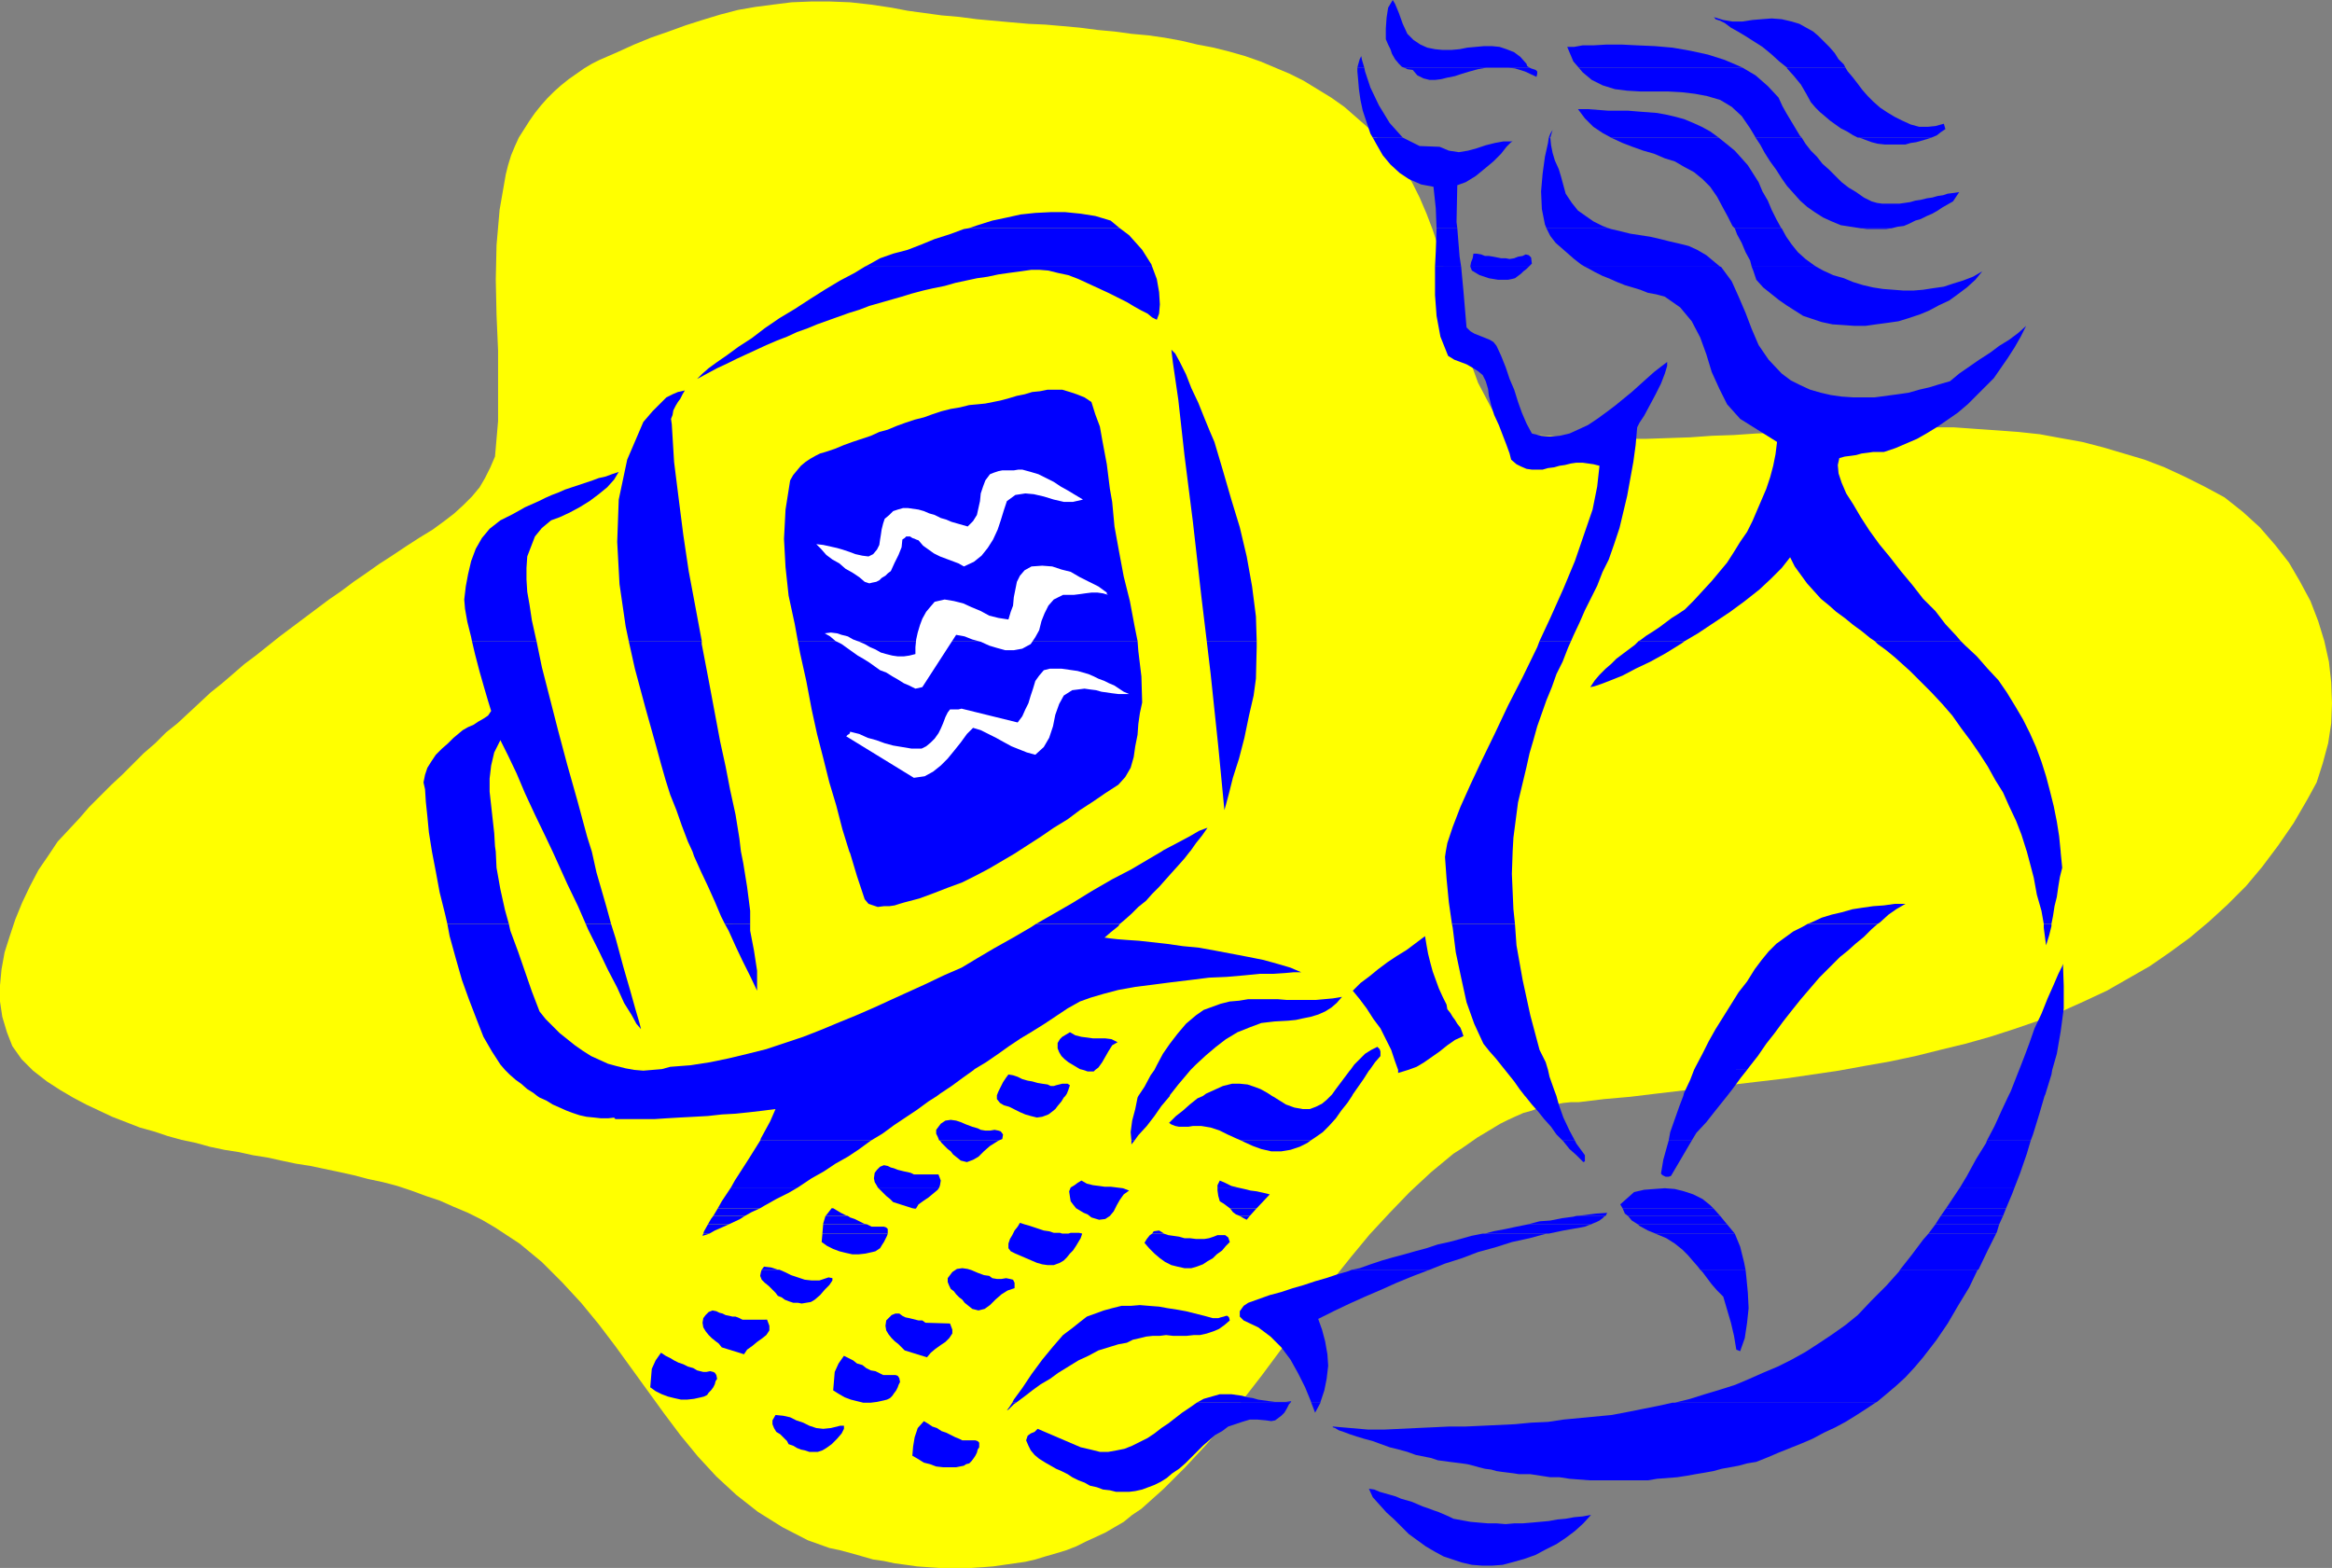 <?xml version="1.0" encoding="UTF-8" standalone="no"?>
<svg
   version="1.0"
   width="129.724mm"
   height="87.223mm"
   id="svg143"
   sodipodi:docname="Woman at Computer.wmf"
   xmlns:inkscape="http://www.inkscape.org/namespaces/inkscape"
   xmlns:sodipodi="http://sodipodi.sourceforge.net/DTD/sodipodi-0.dtd"
   xmlns="http://www.w3.org/2000/svg"
   xmlns:svg="http://www.w3.org/2000/svg">
  <rect width="100%" height="100%" fill="#808080" stroke="none"/>
  <sodipodi:namedview
     id="namedview143"
     pagecolor="#ffffff"
     bordercolor="#000000"
     borderopacity="0.25"
     inkscape:showpageshadow="2"
     inkscape:pageopacity="0.0"
     inkscape:pagecheckerboard="0"
     inkscape:deskcolor="#d1d1d1"
     inkscape:document-units="mm" />
  <defs
     id="defs1">
    <pattern
       id="WMFhbasepattern"
       patternUnits="userSpaceOnUse"
       width="6"
       height="6"
       x="0"
       y="0" />
  </defs>
  <path
     style="fill:#ffff00;fill-opacity:1;fill-rule:evenodd;stroke:none"
     d="m 187.456,1.616 3.394,0.646 3.555,0.485 3.555,0.485 3.717,0.323 3.717,0.485 3.555,0.323 3.555,0.323 3.717,0.323 3.555,0.162 3.717,0.323 3.555,0.323 3.717,0.485 3.555,0.323 3.555,0.485 3.555,0.323 3.394,0.485 3.555,0.646 3.394,0.808 3.394,0.646 3.232,0.808 3.394,0.97 3.232,1.131 3.07,1.293 3.07,1.293 2.909,1.454 2.909,1.778 2.909,1.778 2.747,1.939 2.586,2.262 2.586,2.262 2.424,2.747 2.262,2.586 2.262,2.909 2.101,3.07 1.616,3.232 1.454,3.394 1.293,3.394 1.131,3.394 0.97,3.717 0.97,3.555 0.97,3.555 0.808,3.555 1.131,3.717 0.97,3.555 1.293,3.555 1.293,3.555 1.778,3.394 1.778,3.394 0.97,0.808 1.131,0.646 1.131,0.808 1.293,0.646 1.131,0.485 1.293,0.485 0.97,0.162 0.97,0.162 4.525,0.323 4.525,0.323 4.525,0.162 h 4.686 4.525 l 4.686,-0.162 4.686,-0.162 4.525,-0.323 4.686,-0.162 4.686,-0.323 4.686,-0.162 4.525,-0.323 4.686,-0.162 4.686,-0.162 4.525,-0.323 4.686,-0.162 h 4.686 4.525 4.525 l 4.525,0.323 4.686,0.323 4.363,0.323 4.525,0.485 4.363,0.808 4.525,0.808 4.363,1.131 4.363,1.293 4.363,1.293 4.202,1.616 4.202,1.939 4.202,2.101 4.202,2.262 3.878,3.07 3.555,3.232 3.232,3.717 2.909,3.717 2.262,3.878 2.262,4.202 1.616,4.202 1.293,4.202 0.97,4.363 0.485,4.363 0.162,4.363 -0.162,4.202 -0.646,4.202 -1.131,4.202 -1.293,4.04 -1.939,3.555 -2.909,5.01 -3.232,4.686 -3.394,4.525 -3.394,4.04 -3.878,3.878 -3.878,3.555 -4.04,3.394 -4.202,3.07 -4.202,2.909 -4.525,2.586 -4.525,2.586 -4.848,2.262 -4.686,2.101 -4.848,1.939 -5.171,1.778 -5.01,1.616 -5.171,1.454 -5.333,1.293 -5.171,1.293 -5.333,1.131 -5.494,0.97 -5.333,0.97 -5.494,0.808 -5.494,0.808 -5.494,0.646 -5.494,0.646 -5.494,0.646 -5.494,0.646 -5.494,0.646 -5.333,0.646 -5.494,0.485 -5.333,0.646 h -1.616 l -1.616,0.162 -1.778,0.323 -1.616,0.323 -1.616,0.323 -1.616,0.646 -1.778,0.485 -1.454,0.646 -1.778,0.808 -1.616,0.808 -1.616,0.97 -1.616,0.97 -1.616,0.97 -1.616,1.131 -1.616,1.131 -1.778,1.131 -4.686,3.878 -4.525,4.202 -4.202,4.363 -4.202,4.525 -3.878,4.686 -3.878,4.848 -3.717,5.01 -3.555,5.01 -3.878,5.01 -3.717,5.01 -3.878,5.01 -3.878,5.01 -4.04,4.686 -4.363,4.686 -4.525,4.525 -4.686,4.202 -1.939,1.293 -1.778,1.454 -1.939,1.131 -1.939,1.131 -2.101,0.97 -2.101,0.97 -1.939,0.97 -2.101,0.808 -2.101,0.646 -2.262,0.646 -2.101,0.646 -2.101,0.485 -2.262,0.323 -2.262,0.323 -2.262,0.323 -2.101,0.162 -2.424,0.162 h -2.262 -2.262 -2.262 l -2.424,-0.162 -2.262,-0.162 -2.262,-0.323 -2.424,-0.323 -2.262,-0.485 -2.262,-0.323 -2.262,-0.646 -2.262,-0.646 -2.424,-0.646 -2.262,-0.485 -2.262,-0.808 -2.262,-0.808 -5.333,-2.747 -5.171,-3.232 -4.525,-3.555 -4.202,-3.878 -3.878,-4.202 -3.717,-4.525 -3.394,-4.525 -3.394,-4.686 -3.394,-4.686 -3.394,-4.686 -3.555,-4.686 -3.717,-4.525 -4.04,-4.363 -4.202,-4.202 -4.686,-3.878 -5.171,-3.394 -2.747,-1.616 -2.909,-1.454 -3.07,-1.293 -2.909,-1.293 -2.909,-0.97 -3.07,-1.131 -2.909,-0.97 -3.07,-0.808 -3.07,-0.646 -3.07,-0.808 -2.909,-0.646 -3.07,-0.646 -3.07,-0.646 -3.07,-0.485 -3.07,-0.646 -2.909,-0.646 -3.07,-0.485 -2.909,-0.646 -3.07,-0.485 -3.07,-0.646 -2.909,-0.808 -3.07,-0.646 -2.909,-0.808 -2.909,-0.97 -2.909,-0.808 -2.909,-1.131 -2.909,-1.131 -2.747,-1.293 -2.747,-1.293 -2.747,-1.454 -2.747,-1.616 L 9.858,227.369 6.949,225.106 4.525,222.682 2.586,219.935 1.454,217.026 0.485,213.794 0,210.562 v -3.394 l 0.323,-3.394 0.646,-3.555 1.131,-3.555 1.131,-3.394 1.454,-3.555 1.616,-3.394 1.778,-3.394 2.101,-3.07 1.939,-2.909 2.262,-2.424 2.262,-2.424 2.101,-2.424 2.424,-2.424 2.262,-2.262 2.262,-2.101 2.262,-2.262 2.262,-2.262 2.424,-2.101 2.262,-2.262 2.424,-1.939 2.262,-2.101 2.262,-2.101 2.424,-2.262 2.424,-1.939 2.262,-1.939 2.424,-2.101 2.586,-1.939 2.424,-1.939 2.424,-1.939 2.586,-1.939 2.586,-1.939 2.586,-1.939 2.586,-1.939 2.586,-1.778 2.586,-1.939 2.586,-1.778 2.747,-1.939 2.747,-1.778 2.909,-1.939 2.747,-1.778 2.909,-1.778 2.424,-1.778 2.101,-1.616 1.939,-1.778 1.778,-1.778 1.616,-1.939 1.131,-1.939 1.131,-2.262 0.97,-2.262 0.646,-7.434 v -7.434 -7.434 l -0.323,-7.434 -0.162,-7.434 0.162,-7.272 0.646,-7.434 1.293,-7.434 0.485,-1.939 0.646,-2.101 0.808,-1.939 0.808,-1.778 1.131,-1.778 1.131,-1.778 1.131,-1.616 1.293,-1.616 1.293,-1.454 1.454,-1.454 1.454,-1.293 1.616,-1.293 1.616,-1.131 1.616,-1.131 1.616,-0.97 1.616,-0.808 3.717,-1.616 3.555,-1.616 3.555,-1.454 3.717,-1.293 3.555,-1.293 3.555,-1.131 3.717,-1.131 3.717,-0.97 3.717,-0.646 3.717,-0.485 3.878,-0.485 4.04,-0.162 h 4.04 l 4.202,0.162 4.363,0.485 z"
     id="path1" />
  <path
     style="fill:#0000ff;fill-opacity:1;fill-rule:evenodd;stroke:none"
     d="m 285.385,14.221 0.162,-0.646 0.323,-1.131 0.323,-0.646 0.162,0.808 0.485,1.616 z"
     id="path2" />
  <path
     style="fill:#0000ff;fill-opacity:1;fill-rule:evenodd;stroke:none"
     d="m 295.243,14.221 -0.485,-0.162 -0.646,-0.646 -0.808,-0.97 -0.646,-1.131 -0.323,-0.97 -0.485,-0.97 -0.485,-1.131 V 5.979 l 0.162,-2.262 0.323,-2.101 L 292.819,0 l 0.485,0.808 0.808,1.939 0.808,2.262 0.97,2.101 1.293,1.293 1.454,0.97 1.454,0.646 1.616,0.323 1.616,0.162 h 1.778 l 1.778,-0.162 1.616,-0.323 1.778,-0.162 1.778,-0.162 h 1.616 l 1.616,0.162 1.454,0.485 1.616,0.646 1.293,0.97 1.293,1.454 0.162,0.485 0.485,0.323 h -4.525 -0.646 -2.101 -1.778 z"
     id="path3" />
  <path
     style="fill:#0000ff;fill-opacity:1;fill-rule:evenodd;stroke:none"
     d="m 331.926,14.221 -1.131,-1.293 -1.293,-3.07 h 0.485 0.97 l 1.778,-0.323 h 2.262 l 2.747,-0.162 h 3.232 l 3.232,0.162 3.717,0.162 3.717,0.323 3.717,0.646 3.717,0.808 3.555,1.131 3.394,1.454 0.323,0.162 z"
     id="path4" />
  <path
     style="fill:#0000ff;fill-opacity:1;fill-rule:evenodd;stroke:none"
     d="m 375.72,14.221 -1.616,-1.293 -1.778,-1.616 -1.778,-1.454 -1.778,-1.131 -1.778,-1.131 -1.616,-0.97 -1.454,-0.808 -1.293,-0.97 -0.97,-0.485 -0.97,-0.323 -0.323,-0.485 h -0.162 l 2.101,0.646 1.939,0.323 h 2.101 l 2.101,-0.323 1.939,-0.162 2.101,-0.162 2.101,0.162 2.101,0.485 1.616,0.485 1.454,0.808 1.454,0.808 1.131,0.97 1.131,1.131 1.131,1.131 1.131,1.293 0.808,1.293 1.131,1.131 0.323,0.646 z"
     id="path5" />
  <path
     style="fill:#0000ff;fill-opacity:1;fill-rule:evenodd;stroke:none"
     d="m 288.617,28.926 -0.485,-0.808 -0.808,-2.424 -0.808,-2.424 -0.485,-2.262 -0.323,-2.262 -0.162,-1.939 -0.162,-1.778 v -0.808 h 1.454 l 0.162,0.808 1.131,3.394 1.778,3.717 2.262,3.717 2.747,3.07 z"
     id="path6" />
  <path
     style="fill:#0000ff;fill-opacity:1;fill-rule:evenodd;stroke:none"
     d="m 325.624,28.926 0.323,-0.808 0.485,-0.808 -0.485,1.616 z"
     id="path7" />
  <path
     style="fill:#0000ff;fill-opacity:1;fill-rule:evenodd;stroke:none"
     d="m 338.713,28.926 -1.778,-0.97 -1.939,-1.293 -1.778,-1.778 -1.454,-1.939 h 2.101 l 2.101,0.162 2.101,0.162 h 2.101 2.101 l 1.939,0.162 2.101,0.162 2.101,0.162 1.778,0.323 2.101,0.485 1.778,0.485 1.939,0.808 1.778,0.808 1.778,0.97 1.778,1.293 z"
     id="path8" />
  <path
     style="fill:#0000ff;fill-opacity:1;fill-rule:evenodd;stroke:none"
     d="m 369.094,28.926 -0.162,-0.323 -0.97,-1.616 -1.778,-2.586 -2.101,-1.939 -2.424,-1.454 -2.747,-0.808 -2.586,-0.485 -2.747,-0.323 -2.909,-0.162 h -2.909 -2.909 l -2.747,-0.162 -2.586,-0.323 -2.586,-0.808 -2.262,-1.131 -1.939,-1.616 -0.808,-0.97 h 34.421 l 2.747,1.616 2.586,2.262 2.262,2.424 0.808,1.778 0.808,1.454 0.97,1.616 0.97,1.616 0.97,1.616 0.323,0.323 z"
     id="path9" />
  <path
     style="fill:#0000ff;fill-opacity:1;fill-rule:evenodd;stroke:none"
     d="m 390.587,28.926 -0.97,-0.485 -1.293,-0.808 -1.293,-0.646 -1.131,-0.808 -1.131,-0.808 -1.131,-0.97 -0.97,-0.808 -0.97,-0.97 -0.97,-1.131 -0.97,-1.778 -1.131,-1.939 -1.454,-1.778 -1.454,-1.616 v -0.162 h 12.282 l 0.485,0.808 0.97,1.131 1.131,1.454 0.97,1.293 1.131,1.293 1.131,1.131 1.454,1.293 1.454,0.97 1.616,0.97 1.616,0.808 1.778,0.808 1.778,0.485 h 1.778 l 1.616,-0.162 1.778,-0.485 0.323,1.131 -0.97,0.646 -0.808,0.646 -1.131,0.485 z"
     id="path10" />
  <path
     style="fill:#0000ff;fill-opacity:1;fill-rule:evenodd;stroke:none"
     d="m 295.243,14.221 0.646,0.323 1.131,0.162 0.97,1.131 1.293,0.646 1.293,0.323 h 1.131 l 1.293,-0.162 1.293,-0.323 1.616,-0.323 1.454,-0.485 1.616,-0.485 1.778,-0.485 1.778,-0.323 z"
     id="path11" />
  <path
     style="fill:#0000ff;fill-opacity:1;fill-rule:evenodd;stroke:none"
     d="m 317.059,14.221 1.454,0.162 2.101,0.646 2.424,1.131 0.162,-0.646 v -0.485 l -0.323,-0.323 -0.485,-0.162 -0.485,-0.162 -0.323,-0.162 z"
     id="path12" />
  <path
     style="fill:#0000ff;fill-opacity:1;fill-rule:evenodd;stroke:none"
     d="m 203.616,47.995 1.939,-0.646 3.07,-0.97 3.07,-0.646 2.909,-0.646 3.07,-0.323 3.232,-0.162 h 3.07 l 3.232,0.323 3.07,0.485 3.232,0.97 1.939,1.616 z"
     id="path13" />
  <path
     style="fill:#0000ff;fill-opacity:1;fill-rule:evenodd;stroke:none"
     d="m 302.03,47.995 -0.162,-4.202 -0.485,-4.525 -2.586,-0.485 -2.586,-1.131 -1.939,-1.293 -1.939,-1.778 -1.616,-1.939 -1.293,-2.262 -0.808,-1.454 h 6.302 l 3.555,1.778 4.202,0.162 1.939,0.808 2.101,0.323 1.939,-0.323 1.778,-0.485 1.939,-0.646 1.939,-0.485 1.778,-0.323 h 1.939 l -0.323,0.162 -0.97,0.97 -1.131,1.454 -1.616,1.616 -1.939,1.616 -1.778,1.454 -2.101,1.293 -1.778,0.646 -0.162,7.757 0.162,1.293 z"
     id="path14" />
  <path
     style="fill:#0000ff;fill-opacity:1;fill-rule:evenodd;stroke:none"
     d="m 325.139,47.995 -0.323,-0.808 -0.646,-3.232 -0.162,-3.717 0.323,-3.717 0.485,-3.555 0.646,-2.909 0.162,-1.131 h 0.323 l 0.162,1.616 0.323,1.616 0.485,1.616 0.808,1.778 0.485,1.616 0.485,1.778 0.485,1.778 1.293,1.939 1.293,1.616 1.616,1.131 1.616,1.131 1.939,0.97 1.293,0.485 z"
     id="path15" />
  <path
     style="fill:#0000ff;fill-opacity:1;fill-rule:evenodd;stroke:none"
     d="m 364.731,47.995 -0.485,-0.485 -0.97,-1.939 -0.97,-1.778 -1.293,-2.424 -1.454,-2.101 -1.616,-1.616 -1.778,-1.454 -2.101,-1.131 -1.939,-1.131 -2.101,-0.646 -2.262,-0.97 -2.262,-0.646 -2.262,-0.808 -2.101,-0.808 -2.101,-0.97 -0.323,-0.162 h 22.624 l 1.616,1.293 1.778,1.454 1.454,1.616 1.293,1.454 1.131,1.778 1.131,1.778 0.808,1.939 1.131,1.939 0.808,1.939 0.97,1.939 0.97,1.778 0.162,0.162 z"
     id="path16" />
  <path
     style="fill:#0000ff;fill-opacity:1;fill-rule:evenodd;stroke:none"
     d="m 391.233,47.995 -2.101,-0.323 -2.101,-0.323 -1.939,-0.808 -1.778,-0.808 -1.778,-1.131 -1.616,-1.131 -1.454,-1.293 -1.293,-1.454 -1.454,-1.616 -1.131,-1.616 -1.131,-1.778 -1.293,-1.778 -1.131,-1.778 -0.97,-1.778 -0.97,-1.454 h 9.696 l 0.808,1.293 1.131,1.454 1.293,1.293 1.131,1.454 1.454,1.293 1.293,1.293 1.293,1.293 1.454,1.131 1.616,0.97 1.616,1.131 1.616,0.808 1.131,0.323 1.131,0.162 h 1.131 1.131 1.293 l 1.131,-0.162 1.131,-0.162 1.131,-0.323 1.131,-0.162 1.293,-0.323 1.131,-0.162 1.131,-0.323 1.131,-0.162 0.97,-0.323 1.293,-0.162 1.131,-0.162 -1.293,1.939 -1.131,0.646 -1.131,0.646 -0.97,0.646 -1.131,0.646 -1.131,0.485 -1.293,0.646 -1.131,0.323 -1.293,0.646 -1.131,0.485 -1.293,0.162 -1.293,0.323 z"
     id="path17" />
  <path
     style="fill:#0000ff;fill-opacity:1;fill-rule:evenodd;stroke:none"
     d="m 390.587,28.926 h 0.323 l 1.293,0.485 1.293,0.485 1.293,0.323 1.454,0.162 h 1.454 1.293 1.616 l 1.131,-0.323 1.131,-0.162 1.131,-0.323 1.131,-0.323 0.97,-0.323 z"
     id="path18" />
  <path
     style="fill:#0000ff;fill-opacity:1;fill-rule:evenodd;stroke:none"
     d="m 181.8,56.075 0.646,-0.323 2.586,-1.454 2.747,-0.97 3.07,-0.808 2.909,-1.131 2.747,-1.131 3.07,-0.97 3.07,-1.131 0.97,-0.162 h 31.835 l 1.939,1.454 2.747,3.07 1.939,3.07 0.162,0.485 z"
     id="path19" />
  <path
     style="fill:#0000ff;fill-opacity:1;fill-rule:evenodd;stroke:none"
     d="m 301.707,56.075 0.162,-3.232 0.162,-4.686 v -0.162 h 4.363 l 0.485,5.979 0.323,2.101 z"
     id="path20" />
  <path
     style="fill:#0000ff;fill-opacity:1;fill-rule:evenodd;stroke:none"
     d="m 309.14,56.075 v -0.162 l 0.162,-0.808 0.323,-0.808 0.162,-0.97 h 0.646 l 0.97,0.162 0.808,0.323 h 0.808 l 0.97,0.162 0.808,0.162 0.808,0.162 h 0.97 l 0.808,0.162 0.97,-0.162 0.808,-0.323 0.97,-0.162 0.646,-0.323 0.646,0.162 0.485,0.485 0.162,1.293 -0.485,0.485 -0.162,0.162 z"
     id="path21" />
  <path
     style="fill:#0000ff;fill-opacity:1;fill-rule:evenodd;stroke:none"
     d="m 333.219,56.075 -0.808,-0.485 -1.454,-1.131 -1.293,-1.131 -1.293,-1.131 -1.293,-1.131 -1.131,-1.454 -0.808,-1.616 h 13.09 l 0.485,0.162 2.101,0.485 1.939,0.485 2.101,0.323 2.101,0.323 2.101,0.485 1.939,0.485 2.101,0.485 1.939,0.485 1.778,0.808 1.939,1.131 2.909,2.424 z"
     id="path22" />
  <path
     style="fill:#0000ff;fill-opacity:1;fill-rule:evenodd;stroke:none"
     d="m 368.286,56.075 -0.323,-1.293 -0.97,-1.778 -0.808,-1.939 -0.97,-1.778 -0.485,-1.293 h 9.858 l 0.97,1.778 1.131,1.616 1.293,1.616 1.616,1.454 1.778,1.293 0.485,0.323 z"
     id="path23" />
  <path
     style="fill:#0000ff;fill-opacity:1;fill-rule:evenodd;stroke:none"
     d="m 391.233,47.995 1.293,0.162 h 1.293 1.293 1.454 l 1.131,-0.162 z"
     id="path24" />
  <path
     style="fill:#0000ff;fill-opacity:1;fill-rule:evenodd;stroke:none"
     d="m 99.222,134.773 -0.162,-0.808 -0.808,-3.232 -0.485,-2.747 -0.162,-1.939 0.323,-2.747 0.485,-2.586 0.646,-2.747 0.97,-2.586 1.293,-2.262 1.616,-1.939 2.262,-1.778 2.586,-1.293 1.454,-0.808 1.131,-0.646 1.454,-0.646 1.454,-0.646 1.293,-0.646 1.454,-0.646 1.293,-0.485 1.454,-0.646 1.454,-0.485 1.454,-0.485 1.454,-0.485 1.454,-0.485 1.293,-0.485 1.454,-0.323 1.293,-0.485 1.454,-0.485 -0.97,1.616 -1.454,1.616 -1.778,1.454 -1.939,1.454 -2.101,1.293 -2.101,1.131 -2.101,0.97 -1.778,0.646 -1.939,1.616 -1.454,1.778 -0.808,2.101 -0.808,2.101 -0.162,2.424 v 2.424 l 0.162,2.586 0.485,2.747 0.485,3.232 0.97,4.363 z"
     id="path25" />
  <path
     style="fill:#0000ff;fill-opacity:1;fill-rule:evenodd;stroke:none"
     d="m 132.189,134.773 -0.646,-3.07 -1.293,-8.888 -0.485,-8.888 0.323,-8.888 1.778,-8.403 3.394,-7.918 0.97,-1.131 0.97,-1.131 0.97,-0.97 0.97,-0.97 0.97,-0.97 1.293,-0.646 1.131,-0.485 1.454,-0.323 -0.485,0.808 -0.485,0.97 -0.485,0.646 -0.485,0.808 -0.485,0.97 -0.162,0.97 -0.323,0.808 0.162,1.131 0.485,7.918 0.97,7.757 0.97,7.595 1.131,7.595 1.454,7.757 1.293,6.949 z"
     id="path26" />
  <path
     style="fill:#0000ff;fill-opacity:1;fill-rule:evenodd;stroke:none"
     d="m 167.741,134.773 -0.646,-3.555 -1.293,-5.979 -0.646,-5.979 -0.323,-5.979 0.323,-6.141 0.97,-6.141 0.646,-1.131 0.808,-0.97 0.808,-0.97 0.97,-0.808 0.97,-0.646 1.131,-0.646 0.97,-0.485 1.131,-0.323 1.939,-0.646 1.939,-0.808 1.778,-0.646 1.939,-0.646 1.939,-0.646 1.778,-0.808 1.778,-0.485 1.939,-0.808 1.778,-0.646 1.939,-0.646 1.939,-0.485 1.778,-0.646 1.939,-0.646 1.939,-0.485 1.939,-0.323 1.939,-0.485 1.778,-0.162 1.616,-0.162 1.616,-0.323 1.616,-0.323 1.778,-0.485 1.616,-0.485 1.616,-0.323 1.616,-0.485 1.616,-0.162 1.616,-0.323 h 1.616 1.454 l 1.616,0.485 1.454,0.485 1.616,0.646 1.454,0.97 0.808,2.586 0.97,2.586 0.485,2.747 0.485,2.586 0.485,2.586 0.323,2.586 0.323,2.586 0.485,2.747 0.485,5.171 0.97,5.333 0.97,5.171 1.293,5.171 0.97,5.171 0.646,3.232 z"
     id="path27" />
  <path
     style="fill:#0000ff;fill-opacity:1;fill-rule:evenodd;stroke:none"
     d="m 253.712,134.773 -1.131,-9.373 -1.778,-15.675 -1.778,-14.059 -1.293,-11.635 -1.131,-7.757 -0.323,-2.747 0.808,0.808 0.97,1.778 1.293,2.586 1.131,2.909 1.454,3.07 1.293,3.232 1.131,2.747 0.97,2.262 1.778,5.979 1.778,6.141 1.778,5.818 1.454,6.141 1.131,6.302 0.808,6.302 0.162,5.171 z"
     id="path28" />
  <path
     style="fill:#0000ff;fill-opacity:1;fill-rule:evenodd;stroke:none"
     d="m 323.684,134.773 2.262,-4.848 2.747,-6.141 2.424,-5.818 1.939,-5.656 1.778,-5.171 0.97,-4.848 0.485,-4.363 -1.293,-0.323 -1.131,-0.162 -1.131,-0.162 h -1.293 l -1.131,0.162 -1.293,0.323 -1.131,0.162 -1.131,0.323 -1.293,0.162 -1.131,0.323 h -1.131 -1.131 l -1.131,-0.162 -1.131,-0.485 -0.97,-0.485 -1.131,-0.97 -0.323,-1.293 -0.646,-1.778 -0.808,-2.101 -0.808,-2.101 -0.97,-2.101 -0.646,-2.101 -0.485,-1.939 -0.162,-1.454 -0.485,-1.616 -0.646,-1.293 -0.97,-0.808 -1.293,-0.808 -1.131,-0.646 -1.293,-0.485 -1.293,-0.485 -1.293,-0.808 -1.616,-4.04 -0.808,-4.363 -0.323,-4.363 v -4.525 -1.454 h 5.494 l 0.485,5.171 0.646,7.595 0.808,0.808 0.808,0.485 0.808,0.323 0.808,0.323 0.808,0.323 0.808,0.323 0.808,0.485 0.646,0.808 0.97,2.101 0.97,2.424 0.808,2.424 0.97,2.262 0.808,2.586 0.808,2.262 0.97,2.262 1.131,2.101 1.939,0.485 1.939,0.162 1.939,-0.162 2.101,-0.485 1.778,-0.808 2.101,-0.97 1.939,-1.293 1.778,-1.293 1.939,-1.454 1.778,-1.454 1.778,-1.454 1.616,-1.454 1.616,-1.454 1.454,-1.293 1.454,-1.131 1.293,-0.97 v 0.808 l -0.485,1.616 -0.808,2.101 -1.131,2.262 -1.293,2.424 -1.131,2.101 -0.97,1.454 -0.485,0.97 -0.323,3.717 -0.485,3.555 -0.646,3.555 -0.646,3.555 -0.808,3.394 -0.808,3.394 -1.131,3.394 -1.131,3.232 -1.293,2.586 -1.131,2.909 -1.293,2.586 -1.293,2.586 -1.131,2.586 -1.293,2.747 -0.485,1.131 z"
     id="path29" />
  <path
     style="fill:#0000ff;fill-opacity:1;fill-rule:evenodd;stroke:none"
     d="m 344.531,134.773 0.323,-0.162 1.293,-0.97 1.293,-0.808 1.454,-0.97 1.293,-0.97 1.293,-0.97 1.293,-0.808 1.454,-0.97 1.939,-1.939 1.778,-1.939 1.939,-2.101 1.616,-1.939 1.616,-1.939 1.454,-2.262 1.293,-2.101 1.454,-2.101 1.131,-2.262 0.97,-2.262 0.97,-2.262 0.97,-2.262 0.808,-2.424 0.646,-2.424 0.485,-2.424 0.323,-2.586 -7.757,-4.848 -2.747,-3.07 -1.616,-3.232 -1.616,-3.555 -1.131,-3.717 -1.293,-3.555 -1.778,-3.394 -2.424,-2.909 -3.232,-2.262 -1.778,-0.485 -1.778,-0.323 -1.616,-0.646 -1.616,-0.485 -1.616,-0.485 -1.616,-0.646 -1.454,-0.646 -1.616,-0.646 -1.616,-0.808 -1.454,-0.808 -0.646,-0.323 h 28.442 0.162 l 2.262,3.07 1.454,3.232 1.454,3.394 1.293,3.394 1.454,3.394 2.101,3.07 2.747,2.909 1.939,1.454 1.939,0.97 2.101,0.97 2.262,0.646 2.101,0.485 2.262,0.323 2.424,0.162 h 2.262 2.262 l 2.424,-0.323 2.424,-0.323 2.262,-0.323 2.262,-0.646 2.101,-0.485 2.101,-0.646 2.262,-0.646 1.939,-1.616 2.101,-1.454 2.101,-1.454 2.262,-1.454 1.939,-1.454 2.101,-1.293 1.939,-1.454 1.616,-1.454 -1.131,2.262 -1.293,2.262 -1.454,2.262 -1.454,2.101 -1.454,2.101 -1.939,1.939 -1.778,1.778 -1.778,1.778 -2.101,1.778 -2.101,1.454 -2.101,1.454 -2.101,1.293 -2.262,1.293 -2.262,0.97 -2.262,0.97 -2.424,0.808 h -1.131 -1.131 l -1.131,0.162 -1.293,0.162 -1.131,0.323 -1.131,0.162 -1.293,0.162 -1.131,0.323 -0.323,1.454 0.162,1.778 0.646,1.939 0.97,2.262 1.454,2.262 1.616,2.747 1.778,2.747 2.101,2.909 2.262,2.747 2.262,2.909 2.424,2.909 2.262,2.909 2.586,2.586 2.101,2.747 2.262,2.424 0.97,1.131 h -18.099 l -0.97,-0.646 -1.778,-1.454 -1.778,-1.293 -1.778,-1.454 -1.778,-1.293 -1.454,-1.293 -1.778,-1.454 -1.454,-1.616 -1.454,-1.616 -1.293,-1.778 -1.293,-1.778 -0.97,-1.939 -1.778,2.262 -2.262,2.262 -2.424,2.262 -3.07,2.424 -3.07,2.262 -3.394,2.262 -3.394,2.262 -2.747,1.616 z"
     id="path30" />
  <path
     style="fill:#0000ff;fill-opacity:1;fill-rule:evenodd;stroke:none"
     d="m 181.8,56.075 -2.101,1.293 -3.07,1.616 -3.232,1.939 -3.07,1.939 -3.232,2.101 -3.232,1.939 -3.07,2.101 -2.747,2.101 -2.747,1.778 -2.424,1.778 -2.101,1.454 -1.778,1.293 -1.293,1.131 -0.808,0.808 -0.323,0.323 2.101,-1.131 2.101,-1.131 2.101,-0.97 1.939,-0.97 2.101,-0.97 2.101,-0.97 2.101,-0.97 2.262,-0.97 2.101,-0.808 2.101,-0.97 2.262,-0.808 1.939,-0.808 2.262,-0.808 2.262,-0.808 2.262,-0.808 2.101,-0.646 2.101,-0.808 2.262,-0.646 2.262,-0.646 2.262,-0.646 2.101,-0.646 2.424,-0.646 2.101,-0.485 2.424,-0.485 2.262,-0.646 2.262,-0.485 2.262,-0.485 2.262,-0.323 2.262,-0.485 2.262,-0.323 2.424,-0.323 2.262,-0.323 h 1.616 l 1.939,0.162 1.939,0.485 2.262,0.485 2.101,0.808 2.101,0.97 2.101,0.97 2.101,0.97 1.939,0.97 1.939,0.97 1.616,0.97 1.454,0.808 1.293,0.646 0.97,0.808 0.646,0.323 0.323,0.162 0.485,-1.293 0.162,-1.939 -0.162,-2.586 -0.485,-2.747 -0.97,-2.586 z"
     id="path31" />
  <path
     style="fill:#0000ff;fill-opacity:1;fill-rule:evenodd;stroke:none"
     d="m 309.14,56.075 0.323,0.808 0.808,0.485 0.808,0.485 0.97,0.323 0.97,0.323 0.97,0.162 0.97,0.162 h 1.131 0.97 l 0.808,-0.162 0.646,-0.162 0.646,-0.485 0.646,-0.485 0.485,-0.485 0.646,-0.485 0.485,-0.485 z"
     id="path32" />
  <path
     style="fill:#0000ff;fill-opacity:1;fill-rule:evenodd;stroke:none"
     d="m 368.286,56.075 0.323,0.808 0.646,1.939 1.454,1.616 1.616,1.293 1.616,1.293 1.616,1.131 1.778,1.131 1.778,1.131 1.939,0.646 1.939,0.646 2.262,0.485 2.424,0.162 2.262,0.162 h 2.262 l 2.262,-0.323 2.424,-0.323 2.262,-0.323 2.101,-0.646 2.424,-0.808 1.939,-0.808 2.101,-1.131 2.101,-0.97 1.778,-1.293 1.939,-1.454 1.778,-1.616 1.454,-1.778 -1.939,1.131 -2.101,0.808 -2.101,0.646 -1.939,0.646 -2.262,0.323 -2.101,0.323 -1.939,0.162 h -2.262 l -2.101,-0.162 -2.101,-0.162 -2.101,-0.323 -2.101,-0.485 -2.101,-0.646 -1.939,-0.808 -2.262,-0.646 -2.101,-0.97 -1.454,-0.808 z"
     id="path33" />
  <path
     style="fill:#0000ff;fill-opacity:1;fill-rule:evenodd;stroke:none"
     d="m 90.819,179.051 -0.646,-4.04 -0.323,-3.394 -0.323,-3.07 -0.162,-2.586 -0.323,-1.454 0.323,-1.616 0.485,-1.454 0.808,-1.293 0.97,-1.454 1.293,-1.293 1.293,-1.131 1.131,-1.131 0.97,-0.808 0.97,-0.808 1.131,-0.646 1.131,-0.485 0.97,-0.646 1.131,-0.646 0.97,-0.646 0.646,-0.97 -0.646,-2.101 -0.808,-2.747 -0.97,-3.394 -0.97,-3.717 -0.646,-2.747 h 13.574 l 1.131,5.494 1.616,6.302 1.778,6.949 1.939,7.272 2.101,7.434 2.101,7.757 0.97,3.07 h -8.242 l -1.454,-3.07 -2.262,-4.686 -2.101,-4.525 -1.778,-4.202 -1.778,-3.717 -1.616,-3.232 -1.293,2.586 -0.646,2.747 -0.323,2.747 v 2.747 l 0.323,2.909 0.323,2.909 0.323,2.909 0.162,2.747 0.162,1.131 z"
     id="path34" />
  <path
     style="fill:#0000ff;fill-opacity:1;fill-rule:evenodd;stroke:none"
     d="m 145.601,179.051 -0.97,-2.101 -1.293,-3.394 -1.131,-3.232 -1.293,-3.232 -0.97,-3.07 -0.97,-3.394 -0.97,-3.555 -2.262,-8.08 -2.262,-8.403 -1.293,-5.818 h 15.352 v 0.646 l 1.454,7.595 1.454,7.757 0.97,5.171 1.131,5.171 0.97,5.01 1.131,5.171 0.808,5.01 0.323,2.747 z"
     id="path35" />
  <path
     style="fill:#0000ff;fill-opacity:1;fill-rule:evenodd;stroke:none"
     d="m 178.568,179.051 -1.454,-4.686 -1.293,-5.01 -1.454,-4.848 -1.293,-5.171 -1.293,-5.01 -1.131,-5.171 -1.131,-5.979 -1.293,-5.818 -0.485,-2.586 h 71.427 l 0.162,2.101 0.646,5.333 0.162,5.494 -0.485,2.262 -0.323,2.262 -0.162,2.262 -0.485,2.424 -0.323,2.262 -0.646,2.262 -1.131,1.939 -1.454,1.616 -2.747,1.778 -2.586,1.778 -2.747,1.778 -2.586,1.939 -2.909,1.778 -2.586,1.778 -2.747,1.778 -2.262,1.454 z"
     id="path36" />
  <path
     style="fill:#0000ff;fill-opacity:1;fill-rule:evenodd;stroke:none"
     d="m 244.177,179.051 0.485,-0.323 3.07,-1.616 2.424,-1.293 1.939,-1.131 1.293,-0.485 0.485,-0.162 -1.131,1.616 -1.293,1.616 -1.131,1.616 -0.162,0.162 z"
     id="path37" />
  <path
     style="fill:#0000ff;fill-opacity:1;fill-rule:evenodd;stroke:none"
     d="m 303.969,179.051 0.323,-1.778 1.131,-3.394 1.616,-4.202 2.101,-4.686 2.424,-5.171 2.747,-5.656 2.747,-5.818 3.07,-5.979 3.07,-6.302 0.485,-1.293 h 6.626 l -0.646,1.454 -1.131,2.909 -1.293,2.586 -0.97,2.747 -1.131,2.747 -0.97,2.747 -0.97,2.747 -0.808,2.909 -0.808,2.747 -0.646,2.909 -1.778,7.434 -0.97,7.434 -0.162,2.909 z"
     id="path38" />
  <path
     style="fill:#0000ff;fill-opacity:1;fill-rule:evenodd;stroke:none"
     d="m 426.139,179.051 -0.162,-0.485 -0.97,-3.07 -1.131,-2.909 -1.454,-3.07 -1.293,-2.909 -1.616,-2.586 -1.616,-2.909 -1.778,-2.747 -1.778,-2.586 -1.939,-2.586 -1.939,-2.747 -2.101,-2.424 -2.262,-2.424 -2.262,-2.262 -2.262,-2.262 -1.616,-1.454 -1.616,-1.454 -1.778,-1.454 -1.778,-1.293 -0.646,-0.646 h 18.099 l 0.97,0.97 2.424,2.262 2.262,2.586 2.262,2.424 1.778,2.586 1.778,2.909 1.616,2.747 1.454,2.909 1.293,2.909 1.131,3.07 0.97,3.07 0.808,3.07 0.808,3.232 0.646,3.232 0.485,3.07 0.323,3.232 z"
     id="path39" />
  <path
     style="fill:#0000ff;fill-opacity:1;fill-rule:evenodd;stroke:none"
     d="m 253.712,134.773 0.808,6.787 1.616,15.352 1.293,13.413 0.323,-1.131 0.646,-2.424 0.808,-3.232 1.293,-4.04 1.131,-4.363 0.97,-4.686 0.97,-4.202 0.485,-3.555 0.162,-6.626 v -1.293 z"
     id="path40" />
  <path
     style="fill:#0000ff;fill-opacity:1;fill-rule:evenodd;stroke:none"
     d="m 344.531,134.773 -0.808,0.808 -1.293,0.97 -1.293,0.97 -1.293,0.97 -1.131,1.131 -1.131,0.97 -1.293,1.293 -0.97,1.131 -0.97,1.454 0.808,-0.162 1.454,-0.485 2.101,-0.808 2.424,-0.97 2.747,-1.454 3.07,-1.454 3.232,-1.778 3.394,-2.101 0.646,-0.485 z"
     id="path41" />
  <path
     style="fill:#0000ff;fill-opacity:1;fill-rule:evenodd;stroke:none"
     d="m 94.051,194.241 -0.485,-2.101 -1.131,-4.525 -0.808,-4.363 -0.808,-4.202 h 13.413 l 0.162,3.394 0.808,4.525 0.97,4.363 0.808,2.909 z"
     id="path42" />
  <path
     style="fill:#0000ff;fill-opacity:1;fill-rule:evenodd;stroke:none"
     d="m 123.139,194.241 -1.616,-3.717 -2.262,-4.686 -2.262,-5.01 -0.808,-1.778 h 8.242 l 0.97,4.363 2.101,7.272 0.97,3.555 z"
     id="path43" />
  <path
     style="fill:#0000ff;fill-opacity:1;fill-rule:evenodd;stroke:none"
     d="m 152.389,194.241 -0.808,-1.616 -1.293,-3.07 -1.454,-3.232 -1.454,-3.07 -1.454,-3.232 -0.323,-0.97 h 10.181 l 0.485,2.424 0.808,5.01 0.646,5.01 v 2.747 z"
     id="path44" />
  <path
     style="fill:#0000ff;fill-opacity:1;fill-rule:evenodd;stroke:none"
     d="m 217.837,194.241 3.394,-1.939 4.202,-2.424 4.202,-2.586 4.202,-2.424 4.04,-2.101 3.555,-2.101 2.747,-1.616 h 5.979 l -1.131,1.454 -1.293,1.454 -1.454,1.616 -1.293,1.454 -1.293,1.454 -1.454,1.454 -1.293,1.454 -1.616,1.293 -1.454,1.454 -1.454,1.293 -0.97,0.808 z"
     id="path45" />
  <path
     style="fill:#0000ff;fill-opacity:1;fill-rule:evenodd;stroke:none"
     d="m 305.262,194.241 -0.646,-4.525 -0.485,-5.01 -0.323,-4.525 0.162,-1.131 h 14.059 l -0.162,4.686 0.323,7.434 0.323,3.07 z"
     id="path46" />
  <path
     style="fill:#0000ff;fill-opacity:1;fill-rule:evenodd;stroke:none"
     d="m 380.083,194.241 0.808,-0.323 2.101,-0.97 2.101,-0.646 2.101,-0.485 2.262,-0.646 2.101,-0.323 2.262,-0.323 2.262,-0.162 2.262,-0.323 h 2.262 l -1.939,1.131 -1.616,1.131 -1.778,1.616 -0.485,0.323 z"
     id="path47" />
  <path
     style="fill:#0000ff;fill-opacity:1;fill-rule:evenodd;stroke:none"
     d="m 429.694,194.241 -0.485,-2.747 -0.97,-3.394 -0.646,-3.555 -0.808,-3.07 -0.646,-2.424 h 7.11 v 0.162 l 0.323,3.232 -0.485,1.939 -0.323,1.939 -0.323,2.262 -0.485,1.939 -0.323,2.101 -0.323,1.616 z"
     id="path48" />
  <path
     style="fill:#0000ff;fill-opacity:1;fill-rule:evenodd;stroke:none"
     d="m 178.568,179.051 0.162,0.323 1.454,4.848 1.616,4.848 0.808,0.97 0.97,0.323 0.97,0.323 1.293,-0.162 h 1.131 l 1.131,-0.162 0.97,-0.323 1.131,-0.323 3.07,-0.808 3.07,-1.131 2.909,-1.131 3.07,-1.131 2.909,-1.454 2.747,-1.454 2.747,-1.616 2.747,-1.616 0.485,-0.323 z"
     id="path49" />
  <path
     style="fill:#0000ff;fill-opacity:1;fill-rule:evenodd;stroke:none"
     d="m 106.171,224.945 -0.97,-1.131 -1.778,-2.747 -1.778,-3.07 -1.454,-3.717 -1.616,-4.202 -1.454,-4.04 -1.293,-4.525 -1.293,-4.686 -0.485,-2.586 h 12.928 l 0.323,1.454 1.616,4.363 1.454,4.202 1.454,4.202 1.616,4.202 1.293,1.616 1.454,1.454 1.454,1.454 1.616,1.293 1.616,1.293 1.616,1.131 1.778,1.131 1.778,0.808 1.778,0.808 1.778,0.485 1.939,0.485 1.778,0.323 z"
     id="path50" />
  <path
     style="fill:#0000ff;fill-opacity:1;fill-rule:evenodd;stroke:none"
     d="m 137.198,224.945 1.939,-0.162 1.778,-0.485 4.202,-0.323 4.202,-0.646 3.878,-0.808 4.04,-0.97 3.878,-0.97 3.878,-1.293 3.878,-1.293 3.717,-1.454 3.878,-1.616 3.555,-1.454 3.717,-1.616 3.878,-1.778 3.555,-1.616 3.555,-1.616 3.717,-1.778 3.717,-1.616 3.232,-1.939 3.555,-2.101 4.04,-2.262 3.878,-2.262 0.97,-0.646 h 17.614 l -0.323,0.485 -1.616,1.293 -1.293,1.131 h 0.162 l 1.131,0.162 1.454,0.162 2.101,0.162 2.424,0.162 2.909,0.323 2.909,0.323 3.394,0.485 3.394,0.323 3.555,0.646 3.394,0.646 3.394,0.646 3.232,0.646 2.909,0.808 2.747,0.808 2.262,0.97 h -0.485 -1.131 l -1.778,0.162 -2.424,0.162 h -2.909 l -3.232,0.323 -3.717,0.323 -3.717,0.162 -3.878,0.485 -4.04,0.485 -3.717,0.485 -3.878,0.485 -3.555,0.646 -3.07,0.808 -2.747,0.808 -2.262,0.808 -2.586,1.454 -2.424,1.616 -2.424,1.616 -2.586,1.616 -2.424,1.454 -2.424,1.616 -2.262,1.616 -2.586,1.778 -2.424,1.454 -0.162,0.162 z"
     id="path51" />
  <path
     style="fill:#0000ff;fill-opacity:1;fill-rule:evenodd;stroke:none"
     d="m 227.694,224.945 -0.646,-0.162 -0.808,-0.485 -0.808,-0.485 -0.808,-0.485 -0.808,-0.646 -0.646,-0.646 -0.485,-0.808 -0.323,-0.808 v -1.131 l 0.485,-0.808 0.485,-0.485 0.808,-0.485 0.808,-0.485 1.131,0.646 1.293,0.323 1.293,0.162 1.131,0.162 h 1.293 1.293 l 1.293,0.162 1.293,0.646 -1.131,0.646 -0.808,1.293 -0.646,1.131 -0.646,1.131 -0.808,1.131 -0.646,0.485 z"
     id="path52" />
  <path
     style="fill:#0000ff;fill-opacity:1;fill-rule:evenodd;stroke:none"
     d="m 242.723,224.945 0.485,-0.97 1.293,-2.424 1.454,-2.101 1.616,-2.101 1.778,-2.101 2.101,-1.778 1.616,-1.131 1.778,-0.646 1.778,-0.646 1.939,-0.485 1.939,-0.162 1.939,-0.323 h 1.939 2.101 2.101 l 1.939,0.162 h 2.101 1.939 2.101 l 1.778,-0.162 1.778,-0.162 1.939,-0.323 -1.131,1.293 -1.131,0.97 -1.293,0.808 -1.454,0.646 -1.616,0.485 -1.616,0.323 -1.454,0.323 -1.616,0.162 -2.909,0.162 -2.747,0.323 -2.586,0.97 -2.424,0.97 -2.424,1.454 -2.101,1.616 -2.101,1.778 -2.101,1.939 -1.131,1.131 z"
     id="path53" />
  <path
     style="fill:#0000ff;fill-opacity:1;fill-rule:evenodd;stroke:none"
     d="m 283.931,224.945 0.808,-1.131 1.131,-1.131 1.131,-1.131 1.293,-0.808 1.293,-0.646 0.485,0.485 0.162,0.485 v 0.485 0.485 l -1.131,1.293 -1.131,1.616 z"
     id="path54" />
  <path
     style="fill:#0000ff;fill-opacity:1;fill-rule:evenodd;stroke:none"
     d="m 293.95,224.945 -0.646,-1.778 -0.808,-2.424 -1.131,-2.262 -1.131,-2.262 -1.454,-1.939 -1.454,-2.262 -1.454,-1.939 -1.454,-1.778 1.616,-1.616 1.939,-1.454 1.778,-1.454 1.939,-1.454 1.939,-1.293 2.101,-1.293 1.939,-1.454 1.939,-1.454 0.323,1.939 0.323,1.778 0.485,1.939 0.485,1.778 0.646,1.778 0.646,1.778 0.808,1.778 0.808,1.616 0.162,0.97 0.646,0.808 0.485,0.808 0.485,0.646 0.485,0.808 0.646,0.808 0.323,0.808 0.323,0.97 -1.778,0.808 -1.616,1.131 -1.616,1.293 -1.616,1.131 -1.616,1.131 -1.616,0.97 -1.778,0.646 z"
     id="path55" />
  <path
     style="fill:#0000ff;fill-opacity:1;fill-rule:evenodd;stroke:none"
     d="m 316.412,224.945 -0.646,-0.808 -1.293,-1.616 -1.293,-1.454 -1.293,-1.616 -1.939,-4.202 -1.616,-4.525 -1.131,-5.171 -1.131,-5.333 -0.646,-5.171 -0.162,-0.808 h 13.251 l 0.323,4.525 1.293,7.272 1.616,7.434 1.939,7.272 1.293,2.586 0.485,1.616 z"
     id="path56" />
  <path
     style="fill:#0000ff;fill-opacity:1;fill-rule:evenodd;stroke:none"
     d="m 356.166,224.945 0.323,-0.646 1.454,-2.747 1.293,-2.586 1.454,-2.586 1.616,-2.586 1.616,-2.586 1.616,-2.586 1.778,-2.262 1.616,-2.586 1.454,-1.939 1.454,-1.778 1.616,-1.616 1.778,-1.293 1.778,-1.293 1.939,-0.97 1.131,-0.646 h 14.706 l -1.293,1.131 -1.616,1.616 -1.778,1.454 -1.616,1.454 -1.616,1.293 -2.262,2.262 -2.101,2.101 -1.939,2.262 -1.939,2.262 -1.939,2.424 -1.778,2.262 -1.778,2.424 -1.778,2.262 -1.778,2.586 -1.778,2.262 -0.485,0.646 z"
     id="path57" />
  <path
     style="fill:#0000ff;fill-opacity:1;fill-rule:evenodd;stroke:none"
     d="m 424.523,224.945 1.131,-2.909 0.97,-2.586 1.131,-3.232 1.454,-3.07 1.293,-3.232 1.293,-2.909 0.97,-2.262 0.808,-1.616 0.162,-0.485 0.162,4.686 v 4.686 l -0.646,4.848 -0.808,4.686 -0.97,3.394 z"
     id="path58" />
  <path
     style="fill:#0000ff;fill-opacity:1;fill-rule:evenodd;stroke:none"
     d="m 123.139,194.241 0.485,1.131 2.262,4.525 1.939,4.04 1.939,3.717 1.454,3.232 1.616,2.586 0.97,1.778 0.97,1.131 -0.323,-1.293 -0.808,-2.747 -1.131,-4.04 -1.454,-5.01 -1.616,-5.979 -0.97,-3.07 z"
     id="path59" />
  <path
     style="fill:#0000ff;fill-opacity:1;fill-rule:evenodd;stroke:none"
     d="m 152.389,194.241 0.808,1.454 1.454,3.232 1.454,3.07 1.616,3.232 1.454,3.07 v -4.202 l -0.646,-4.202 -0.808,-4.202 v -1.454 z"
     id="path60" />
  <path
     style="fill:#0000ff;fill-opacity:1;fill-rule:evenodd;stroke:none"
     d="m 429.694,194.241 v 0.808 l 0.485,3.717 0.646,-2.101 0.485,-1.939 v -0.485 z"
     id="path61" />
  <path
     style="fill:#0000ff;fill-opacity:1;fill-rule:evenodd;stroke:none"
     d="m 112.958,230.439 -0.808,-0.646 -1.293,-0.808 -1.293,-1.131 -1.131,-0.808 -1.293,-1.131 -0.97,-0.97 h 27.149 l 1.939,0.162 1.939,-0.162 h 67.549 l -2.262,1.616 -2.424,1.778 -2.424,1.616 -0.646,0.485 z"
     id="path62" />
  <path
     style="fill:#0000ff;fill-opacity:1;fill-rule:evenodd;stroke:none"
     d="m 209.595,230.439 v -0.162 l 0.323,-0.808 0.485,-0.97 0.485,-0.97 0.646,-0.97 0.485,-0.646 0.97,0.162 0.97,0.323 0.97,0.485 1.131,0.323 0.97,0.162 1.131,0.323 0.97,0.162 1.131,0.162 0.646,0.323 h 0.646 l 0.485,-0.162 0.646,-0.162 0.646,-0.162 h 0.485 0.646 l 0.485,0.323 -0.323,0.97 -0.323,0.808 -0.323,0.485 z"
     id="path63" />
  <path
     style="fill:#0000ff;fill-opacity:1;fill-rule:evenodd;stroke:none"
     d="m 239.329,230.439 1.293,-1.939 1.293,-2.424 0.808,-1.131 h 7.595 l -0.808,0.97 -1.778,2.101 -1.778,2.262 v 0.162 z"
     id="path64" />
  <path
     style="fill:#0000ff;fill-opacity:1;fill-rule:evenodd;stroke:none"
     d="m 252.904,230.439 0.646,-0.485 1.778,-0.808 1.778,-0.808 1.939,-0.485 h 1.616 l 1.616,0.162 1.454,0.485 1.293,0.485 1.454,0.808 0.97,0.646 z"
     id="path65" />
  <path
     style="fill:#0000ff;fill-opacity:1;fill-rule:evenodd;stroke:none"
     d="m 279.729,230.439 0.323,-0.323 0.808,-1.131 0.97,-1.293 0.97,-1.293 0.97,-1.293 0.162,-0.162 h 4.04 l -0.162,0.162 -1.131,1.778 -1.131,1.616 -1.131,1.616 -0.162,0.323 z"
     id="path66" />
  <path
     style="fill:#0000ff;fill-opacity:1;fill-rule:evenodd;stroke:none"
     d="m 320.614,230.439 -1.131,-1.454 -1.131,-1.616 -1.293,-1.616 -0.646,-0.808 h 9.05 l 0.323,1.454 0.97,2.747 0.485,1.293 z"
     id="path67" />
  <path
     style="fill:#0000ff;fill-opacity:1;fill-rule:evenodd;stroke:none"
     d="m 353.904,230.439 0.162,-0.646 1.293,-2.747 0.808,-2.101 h 11.15 l -1.293,1.616 -1.778,2.424 -1.131,1.454 z"
     id="path68" />
  <path
     style="fill:#0000ff;fill-opacity:1;fill-rule:evenodd;stroke:none"
     d="m 422.26,230.439 0.485,-0.97 1.454,-3.717 0.323,-0.808 h 6.949 l -0.162,0.97 -1.293,4.202 -0.162,0.323 z"
     id="path69" />
  <path
     style="fill:#0000ff;fill-opacity:1;fill-rule:evenodd;stroke:none"
     d="m 227.694,224.945 0.97,0.323 h 1.293 l 0.323,-0.323 z"
     id="path70" />
  <path
     style="fill:#0000ff;fill-opacity:1;fill-rule:evenodd;stroke:none"
     d="m 293.95,224.945 v 0.646 l 2.101,-0.646 z"
     id="path71" />
  <path
     style="fill:#0000ff;fill-opacity:1;fill-rule:evenodd;stroke:none"
     d="m 159.822,239.812 0.162,-0.485 1.939,-3.555 1.131,-2.586 -2.586,0.323 -2.747,0.323 -3.07,0.323 -2.909,0.162 -2.909,0.323 -2.909,0.162 -3.07,0.162 -2.747,0.162 -2.424,0.162 h -2.262 -2.101 -1.616 -1.454 -0.808 l -0.323,-0.162 0.162,-0.162 -1.454,0.162 h -1.454 l -1.454,-0.162 -1.616,-0.162 -1.454,-0.323 -1.454,-0.485 -1.293,-0.485 -1.454,-0.646 -1.454,-0.646 -1.293,-0.808 -1.454,-0.646 -0.485,-0.323 h 84.032 l -1.778,1.131 -2.424,1.778 -2.424,1.616 -2.424,1.616 -2.424,1.778 -2.424,1.454 z"
     id="path72" />
  <path
     style="fill:#0000ff;fill-opacity:1;fill-rule:evenodd;stroke:none"
     d="m 197.637,239.812 h -0.162 l -0.323,-0.808 -0.323,-0.646 v -0.808 l 0.97,-1.293 0.97,-0.646 1.131,-0.162 1.131,0.162 0.97,0.323 1.131,0.485 1.293,0.485 1.131,0.323 0.646,0.323 0.97,0.162 h 0.97 l 0.97,-0.162 0.808,0.162 0.485,0.162 0.485,0.646 -0.162,0.97 -0.808,0.323 z"
     id="path73" />
  <path
     style="fill:#0000ff;fill-opacity:1;fill-rule:evenodd;stroke:none"
     d="m 237.875,239.812 -0.162,-1.778 0.323,-2.424 0.646,-2.424 0.485,-2.424 0.162,-0.323 h 6.626 l -1.778,2.101 -1.454,2.101 -1.616,2.101 -1.778,1.939 -0.808,1.131 z"
     id="path74" />
  <path
     style="fill:#0000ff;fill-opacity:1;fill-rule:evenodd;stroke:none"
     d="m 260.984,239.812 -1.131,-0.485 -1.778,-0.808 -1.616,-0.808 -1.939,-0.646 -1.939,-0.323 h -0.97 -0.808 l -0.97,0.162 h -0.97 -0.97 l -0.808,-0.162 -0.808,-0.323 -0.485,-0.323 1.454,-1.454 1.454,-1.131 1.454,-1.293 1.616,-1.293 1.131,-0.485 h 14.544 l 0.323,0.162 1.293,0.808 1.293,0.808 1.778,0.646 1.778,0.323 h 1.454 l 1.293,-0.485 1.293,-0.646 0.97,-0.808 0.808,-0.808 h 4.525 l -0.97,1.454 -1.293,1.616 -1.131,1.616 -1.454,1.616 -1.293,1.293 -1.616,1.131 -0.97,0.646 z"
     id="path75" />
  <path
     style="fill:#0000ff;fill-opacity:1;fill-rule:evenodd;stroke:none"
     d="m 328.532,239.812 -1.293,-1.293 -1.131,-1.616 -1.454,-1.616 -1.293,-1.616 -1.293,-1.454 -1.293,-1.616 -0.162,-0.162 h 6.626 l 0.485,1.778 0.97,2.747 1.293,2.747 1.131,2.101 z"
     id="path76" />
  <path
     style="fill:#0000ff;fill-opacity:1;fill-rule:evenodd;stroke:none"
     d="m 350.833,239.812 0.323,-1.778 0.97,-2.747 0.97,-2.747 0.808,-2.101 h 9.211 l -0.646,0.808 -1.939,2.424 -1.778,2.262 -2.101,2.262 -0.97,1.616 z"
     id="path77" />
  <path
     style="fill:#0000ff;fill-opacity:1;fill-rule:evenodd;stroke:none"
     d="m 417.736,239.812 1.616,-3.07 1.616,-3.555 1.293,-2.747 h 7.595 l -1.131,3.878 -1.293,4.202 -0.485,1.293 z"
     id="path78" />
  <path
     style="fill:#0000ff;fill-opacity:1;fill-rule:evenodd;stroke:none"
     d="m 209.595,230.439 v 0.646 l 0.646,0.808 0.808,0.485 1.131,0.323 1.293,0.646 0.97,0.485 1.131,0.485 1.131,0.323 1.293,0.323 1.131,-0.162 1.293,-0.485 0.646,-0.485 0.808,-0.646 0.485,-0.646 0.808,-0.97 0.485,-0.808 0.323,-0.323 z"
     id="path79" />
  <path
     style="fill:#0000ff;fill-opacity:1;fill-rule:evenodd;stroke:none"
     d="m 153.681,249.669 0.808,-1.454 2.909,-4.525 2.424,-3.878 h 23.27 l -2.424,1.778 -2.424,1.616 -2.586,1.454 -2.424,1.616 -2.586,1.454 -2.424,1.616 -0.485,0.323 z"
     id="path80" />
  <path
     style="fill:#0000ff;fill-opacity:1;fill-rule:evenodd;stroke:none"
     d="m 184.547,249.669 -0.162,-0.323 -0.485,-0.808 -0.162,-0.808 0.162,-1.131 0.485,-0.646 0.646,-0.646 0.808,-0.323 0.808,0.162 0.646,0.323 0.646,0.162 0.808,0.323 0.646,0.162 0.646,0.162 0.808,0.162 0.646,0.162 0.646,0.323 h 5.171 l 0.485,1.293 -0.162,0.97 -0.162,0.485 z"
     id="path81" />
  <path
     style="fill:#0000ff;fill-opacity:1;fill-rule:evenodd;stroke:none"
     d="m 255.974,249.669 v -0.485 l 0.485,-0.97 1.131,0.485 1.293,0.646 1.293,0.323 z"
     id="path82" />
  <path
     style="fill:#0000ff;fill-opacity:1;fill-rule:evenodd;stroke:none"
     d="m 412.08,249.669 1.454,-2.424 1.939,-3.555 2.101,-3.394 0.162,-0.485 h 9.211 l -0.808,2.747 -1.454,4.202 -1.131,2.909 z"
     id="path83" />
  <path
     style="fill:#0000ff;fill-opacity:1;fill-rule:evenodd;stroke:none"
     d="m 197.637,239.812 0.323,0.485 0.646,0.646 0.646,0.646 0.646,0.485 0.485,0.646 1.616,1.293 1.293,0.323 1.293,-0.485 1.131,-0.646 1.131,-1.131 1.293,-1.131 1.293,-0.808 0.485,-0.323 z"
     id="path84" />
  <path
     style="fill:#0000ff;fill-opacity:1;fill-rule:evenodd;stroke:none"
     d="m 237.875,239.812 v 0.808 l 0.646,-0.808 z"
     id="path85" />
  <path
     style="fill:#0000ff;fill-opacity:1;fill-rule:evenodd;stroke:none"
     d="m 260.984,239.812 0.646,0.323 1.778,0.808 1.778,0.646 2.101,0.485 h 2.101 l 1.939,-0.323 1.939,-0.646 1.616,-0.808 0.646,-0.485 z"
     id="path86" />
  <path
     style="fill:#0000ff;fill-opacity:1;fill-rule:evenodd;stroke:none"
     d="m 328.532,239.812 0.162,0.162 1.293,1.616 1.454,1.293 1.454,1.454 0.323,-0.162 v -0.323 -0.485 -0.485 l -1.778,-2.424 -0.323,-0.646 z"
     id="path87" />
  <path
     style="fill:#0000ff;fill-opacity:1;fill-rule:evenodd;stroke:none"
     d="m 350.833,239.812 -0.323,1.131 -0.808,2.909 -0.485,2.909 0.323,0.323 0.646,0.323 h 0.646 l 0.485,-0.162 4.363,-7.434 z"
     id="path88" />
  <path
     style="fill:#0000ff;fill-opacity:1;fill-rule:evenodd;stroke:none"
     d="m 150.934,254.032 0.808,-1.454 1.939,-2.909 h 14.059 l -1.939,1.131 -2.586,1.293 -2.586,1.454 -0.808,0.485 z"
     id="path89" />
  <path
     style="fill:#0000ff;fill-opacity:1;fill-rule:evenodd;stroke:none"
     d="m 174.851,254.032 v 0 h 0.323 z"
     id="path90" />
  <path
     style="fill:#0000ff;fill-opacity:1;fill-rule:evenodd;stroke:none"
     d="m 191.819,254.032 -4.04,-1.293 -0.646,-0.646 -0.808,-0.646 -0.646,-0.646 -0.808,-0.808 -0.323,-0.323 h 12.928 l -0.323,0.485 -0.97,0.808 -0.97,0.808 -0.97,0.646 -1.131,0.808 -0.485,0.808 z"
     id="path91" />
  <path
     style="fill:#0000ff;fill-opacity:1;fill-rule:evenodd;stroke:none"
     d="m 258.56,254.032 -0.646,-0.485 -0.646,-0.485 -0.808,-0.485 -0.323,-1.131 -0.162,-1.131 v -0.646 h 4.202 l 1.454,0.323 1.293,0.323 1.293,0.162 1.454,0.323 1.293,0.323 -2.747,2.909 z"
     id="path92" />
  <path
     style="fill:#0000ff;fill-opacity:1;fill-rule:evenodd;stroke:none"
     d="m 341.137,254.032 -0.485,-0.808 2.909,-2.586 2.101,-0.485 2.101,-0.162 2.262,-0.162 2.101,0.162 1.939,0.485 1.939,0.646 1.939,0.97 1.616,1.293 0.646,0.646 z"
     id="path93" />
  <path
     style="fill:#0000ff;fill-opacity:1;fill-rule:evenodd;stroke:none"
     d="m 409.171,254.032 2.262,-3.394 0.646,-0.97 h 11.474 l -0.485,1.293 -1.293,3.07 z"
     id="path94" />
  <path
     style="fill:#0000ff;fill-opacity:1;fill-rule:evenodd;stroke:none"
     d="m 149.965,255.648 0.97,-1.616 h 8.888 l -1.778,0.808 -1.454,0.808 z"
     id="path95" />
  <path
     style="fill:#0000ff;fill-opacity:1;fill-rule:evenodd;stroke:none"
     d="m 173.558,255.648 0.162,-0.162 1.131,-1.454 h 0.323 l 0.808,0.485 0.808,0.485 0.97,0.485 0.485,0.162 z"
     id="path96" />
  <path
     style="fill:#0000ff;fill-opacity:1;fill-rule:evenodd;stroke:none"
     d="m 260.661,255.648 -0.808,-0.323 -0.646,-0.485 -0.485,-0.646 -0.162,-0.162 h 5.656 l -1.454,1.616 z"
     id="path97" />
  <path
     style="fill:#0000ff;fill-opacity:1;fill-rule:evenodd;stroke:none"
     d="m 331.441,255.648 1.616,-0.162 2.424,-0.323 2.424,-0.162 -0.323,0.646 h -0.162 z"
     id="path98" />
  <path
     style="fill:#0000ff;fill-opacity:1;fill-rule:evenodd;stroke:none"
     d="m 342.268,255.648 -0.646,-0.485 -0.485,-1.131 h 19.069 l 1.454,1.616 z"
     id="path99" />
  <path
     style="fill:#0000ff;fill-opacity:1;fill-rule:evenodd;stroke:none"
     d="m 408.04,255.648 1.131,-1.616 h 12.605 l -0.323,0.808 -0.323,0.808 z"
     id="path100" />
  <path
     style="fill:#0000ff;fill-opacity:1;fill-rule:evenodd;stroke:none"
     d="m 191.819,254.032 0.646,0.162 0.162,-0.162 z"
     id="path101" />
  <path
     style="fill:#0000ff;fill-opacity:1;fill-rule:evenodd;stroke:none"
     d="m 148.833,257.426 0.646,-1.131 0.485,-0.646 h 6.626 l -0.97,0.646 -2.424,1.131 z"
     id="path102" />
  <path
     style="fill:#0000ff;fill-opacity:1;fill-rule:evenodd;stroke:none"
     d="m 173.073,257.426 v -0.162 l 0.485,-1.616 h 4.686 l 0.485,0.323 0.97,0.323 0.97,0.485 0.97,0.485 0.646,0.162 z"
     id="path103" />
  <path
     style="fill:#0000ff;fill-opacity:1;fill-rule:evenodd;stroke:none"
     d="m 321.26,257.426 2.424,-0.646 2.262,-0.162 2.424,-0.485 2.424,-0.323 0.646,-0.162 h 5.979 l -0.485,0.485 -0.646,0.485 -0.646,0.323 -0.808,0.323 -0.323,0.162 z"
     id="path104" />
  <path
     style="fill:#0000ff;fill-opacity:1;fill-rule:evenodd;stroke:none"
     d="m 344.369,257.426 -1.293,-0.808 -0.808,-0.97 h 19.392 l 1.454,1.778 z"
     id="path105" />
  <path
     style="fill:#0000ff;fill-opacity:1;fill-rule:evenodd;stroke:none"
     d="m 406.908,257.426 1.131,-1.778 h 13.09 l -0.808,1.778 z"
     id="path106" />
  <path
     style="fill:#0000ff;fill-opacity:1;fill-rule:evenodd;stroke:none"
     d="m 260.661,255.648 0.808,0.485 0.646,0.323 0.646,-0.808 z"
     id="path107" />
  <path
     style="fill:#0000ff;fill-opacity:1;fill-rule:evenodd;stroke:none"
     d="m 147.864,259.365 0.162,-0.485 0.808,-1.454 h 4.363 l -0.323,0.162 -2.586,1.131 -1.131,0.646 z"
     id="path108" />
  <path
     style="fill:#0000ff;fill-opacity:1;fill-rule:evenodd;stroke:none"
     d="m 172.912,259.365 v -0.162 l 0.162,-1.778 h 9.211 l 0.323,0.162 0.646,0.323 h 0.646 0.646 0.808 0.485 l 0.485,0.162 0.323,0.323 v 0.97 z"
     id="path109" />
  <path
     style="fill:#0000ff;fill-opacity:1;fill-rule:evenodd;stroke:none"
     d="m 242.238,259.365 0.323,-0.485 1.131,-0.162 0.808,0.485 0.162,0.162 z"
     id="path110" />
  <path
     style="fill:#0000ff;fill-opacity:1;fill-rule:evenodd;stroke:none"
     d="m 312.211,259.365 1.778,-0.485 2.586,-0.485 2.262,-0.485 2.424,-0.485 h 13.251 l -0.485,0.162 -0.808,0.323 -0.808,0.162 -3.717,0.646 -3.07,0.646 z"
     id="path111" />
  <path
     style="fill:#0000ff;fill-opacity:1;fill-rule:evenodd;stroke:none"
     d="m 348.086,259.365 -1.616,-0.646 -1.778,-0.97 -0.323,-0.323 h 18.746 l 1.616,1.939 z"
     id="path112" />
  <path
     style="fill:#0000ff;fill-opacity:1;fill-rule:evenodd;stroke:none"
     d="m 405.454,259.365 1.454,-1.939 h 13.413 l -0.485,1.616 -0.162,0.323 z"
     id="path113" />
  <path
     style="fill:#0000ff;fill-opacity:1;fill-rule:evenodd;stroke:none"
     d="m 160.145,266.96 0.485,-0.646 1.454,0.162 1.454,0.485 h 0.323 z"
     id="path114" />
  <path
     style="fill:#0000ff;fill-opacity:1;fill-rule:evenodd;stroke:none"
     d="m 284.254,266.96 1.616,-0.323 2.262,-0.808 2.424,-0.808 2.262,-0.646 2.424,-0.646 2.262,-0.646 2.424,-0.646 2.424,-0.808 2.262,-0.485 2.424,-0.646 2.262,-0.646 2.424,-0.485 h 0.485 13.413 -0.485 l -3.555,0.97 -3.717,0.808 -3.555,1.131 -3.555,0.97 -3.394,1.293 -3.555,1.131 -3.232,1.293 z"
     id="path115" />
  <path
     style="fill:#0000ff;fill-opacity:1;fill-rule:evenodd;stroke:none"
     d="m 357.459,266.96 -0.485,-0.646 -1.131,-1.293 -0.97,-1.131 -1.131,-1.131 -1.616,-1.293 -1.778,-1.131 -1.939,-0.808 -0.323,-0.162 h 16.645 l 1.131,2.747 0.808,3.232 0.323,1.616 z"
     id="path116" />
  <path
     style="fill:#0000ff;fill-opacity:1;fill-rule:evenodd;stroke:none"
     d="m 399.475,266.96 2.424,-3.07 2.424,-3.232 1.131,-1.293 h 14.221 l -1.778,3.555 -1.939,4.04 h -0.162 z"
     id="path117" />
  <path
     style="fill:#0000ff;fill-opacity:1;fill-rule:evenodd;stroke:none"
     d="m 147.864,259.365 -0.162,0.485 1.454,-0.485 z"
     id="path118" />
  <path
     style="fill:#0000ff;fill-opacity:1;fill-rule:evenodd;stroke:none"
     d="m 172.912,259.365 -0.162,1.778 1.131,0.808 1.293,0.646 1.293,0.485 1.293,0.323 1.454,0.323 h 1.293 l 1.454,-0.162 1.454,-0.323 0.646,-0.162 0.485,-0.323 0.485,-0.323 0.485,-0.808 0.323,-0.485 0.323,-0.646 0.323,-0.646 0.162,-0.485 z"
     id="path119" />
  <path
     style="fill:#0000ff;fill-opacity:1;fill-rule:evenodd;stroke:none"
     d="m 242.238,259.365 -0.485,0.323 -0.646,0.808 -0.485,0.808 0.97,1.131 1.131,1.131 1.131,0.97 1.131,0.808 1.293,0.646 1.293,0.323 1.454,0.323 h 1.454 l 1.131,-0.323 1.293,-0.485 0.97,-0.646 1.131,-0.646 0.808,-0.808 1.131,-0.808 0.808,-0.97 0.808,-0.808 -0.323,-0.97 -0.646,-0.485 h -0.646 -0.97 l -0.808,0.323 -0.97,0.323 -0.97,0.162 h -0.808 -0.97 l -1.293,-0.162 h -1.131 l -1.131,-0.323 -1.131,-0.162 -1.131,-0.162 -0.97,-0.323 z"
     id="path120" />
  <path
     style="fill:#0000ff;fill-opacity:1;fill-rule:evenodd;stroke:none"
     d="m 212.827,294.917 0.323,-0.646 1.778,-2.424 1.939,-2.909 2.262,-3.07 2.262,-2.747 2.101,-2.424 1.939,-1.454 1.616,-1.293 1.454,-1.131 1.778,-0.646 1.778,-0.646 1.778,-0.485 1.939,-0.485 h 1.939 l 1.939,-0.162 1.939,0.162 2.101,0.162 1.778,0.323 2.101,0.323 1.778,0.323 1.939,0.485 1.939,0.485 1.778,0.485 h 0.485 0.646 l 0.485,-0.162 0.646,-0.162 0.485,-0.162 h 0.323 l 0.323,0.323 0.162,0.646 -1.131,0.97 -1.131,0.808 -1.131,0.485 -1.454,0.485 -1.454,0.323 h -1.293 l -1.454,0.162 h -1.454 -1.454 l -1.454,-0.162 -1.293,0.162 h -1.454 l -1.454,0.162 -1.293,0.323 -1.454,0.323 -1.293,0.646 -1.778,0.323 -2.101,0.646 -2.101,0.646 -2.101,1.131 -2.101,0.97 -2.101,1.293 -2.101,1.293 -1.778,1.293 -1.939,1.131 -1.778,1.293 -1.454,1.131 -1.293,0.97 -0.646,0.485 z"
     id="path121" />
  <path
     style="fill:#0000ff;fill-opacity:1;fill-rule:evenodd;stroke:none"
     d="m 251.611,294.917 1.454,-0.808 1.131,-0.323 1.131,-0.323 1.131,-0.323 h 1.293 1.131 l 1.131,0.162 1.131,0.162 1.131,0.323 1.131,0.162 1.131,0.323 1.131,0.162 1.131,0.162 1.293,0.162 h 1.131 1.131 l 1.131,-0.162 -0.162,0.323 z"
     id="path122" />
  <path
     style="fill:#0000ff;fill-opacity:1;fill-rule:evenodd;stroke:none"
     d="m 275.689,294.917 -0.162,-0.485 -1.131,-2.747 -1.454,-2.909 -1.616,-2.909 -1.939,-2.586 -2.262,-2.262 -2.586,-1.939 -3.07,-1.454 -0.808,-0.808 v -1.131 l 0.808,-1.131 0.97,-0.646 2.262,-0.808 2.262,-0.808 2.424,-0.646 2.424,-0.808 2.262,-0.646 2.424,-0.808 2.262,-0.646 2.424,-0.808 2.262,-0.646 0.808,-0.323 h 16.322 l -3.394,1.293 -3.555,1.454 -3.232,1.454 -3.394,1.454 -3.232,1.454 -3.394,1.616 -3.232,1.616 0.808,2.262 0.646,2.424 0.485,2.747 0.162,2.424 -0.323,2.747 -0.485,2.424 -0.808,2.424 v 0.162 z"
     id="path123" />
  <path
     style="fill:#0000ff;fill-opacity:1;fill-rule:evenodd;stroke:none"
     d="m 351.641,294.917 h 0.485 l 3.232,-0.808 3.07,-0.97 3.232,-0.97 3.07,-0.97 3.07,-1.293 2.909,-1.293 3.07,-1.293 2.909,-1.454 2.909,-1.616 2.747,-1.778 2.909,-1.939 2.747,-1.939 2.586,-2.101 2.909,-3.07 3.07,-3.07 2.747,-3.07 0.162,-0.323 h 16.322 l -1.778,3.717 -2.262,3.717 -2.262,3.878 -2.424,3.555 -2.747,3.555 -1.778,2.101 -1.939,2.101 -1.939,1.778 -2.101,1.778 -1.939,1.616 -0.323,0.162 z"
     id="path124" />
  <path
     style="fill:#0000ff;fill-opacity:1;fill-rule:evenodd;stroke:none"
     d="m 160.145,266.96 -0.162,0.485 -0.162,0.808 0.323,0.808 0.646,0.646 0.808,0.646 0.646,0.646 0.808,0.808 0.485,0.646 0.808,0.323 0.646,0.485 0.808,0.323 0.97,0.323 h 0.97 l 0.808,0.162 0.97,-0.162 0.97,-0.162 0.808,-0.485 1.131,-0.97 0.97,-1.131 0.97,-0.97 0.646,-0.97 v -0.485 l -0.808,-0.162 -1.939,0.646 h -1.616 l -1.454,-0.162 -1.454,-0.485 -1.454,-0.485 -1.293,-0.646 -1.131,-0.485 z"
     id="path125" />
  <path
     style="fill:#0000ff;fill-opacity:1;fill-rule:evenodd;stroke:none"
     d="m 357.459,266.96 0.485,0.485 0.97,1.293 0.97,1.293 1.131,1.293 1.293,1.293 0.808,2.747 0.808,2.747 0.646,2.747 0.485,2.909 0.808,0.323 0.97,-2.747 0.485,-3.232 0.323,-3.07 -0.162,-3.232 -0.323,-3.394 -0.162,-1.454 z"
     id="path126" />
  <path
     style="fill:#0000ff;fill-opacity:1;fill-rule:evenodd;stroke:none"
     d="m 212.827,294.917 -0.646,0.97 -0.485,0.646 0.323,-0.162 0.323,-0.323 0.808,-0.808 0.485,-0.323 z"
     id="path127" />
  <path
     style="fill:#0000ff;fill-opacity:1;fill-rule:evenodd;stroke:none"
     d="m 251.611,294.917 -1.616,1.131 -1.454,0.97 -1.454,1.131 -1.454,1.131 -1.454,0.97 -1.454,1.131 -1.454,0.97 -1.616,0.808 -1.616,0.808 -1.616,0.646 -1.616,0.323 -1.778,0.323 h -1.778 l -1.939,-0.485 -2.101,-0.485 -9.05,-3.878 -0.646,0.646 -0.808,0.323 -0.646,0.485 -0.323,0.97 0.485,1.131 0.485,0.97 0.808,0.97 0.97,0.808 1.293,0.808 1.131,0.646 1.131,0.646 1.131,0.485 1.293,0.646 0.97,0.646 1.293,0.646 1.293,0.485 1.131,0.646 1.454,0.323 1.293,0.485 1.454,0.162 1.293,0.323 h 1.454 1.293 l 1.293,-0.162 1.454,-0.323 1.293,-0.485 1.293,-0.485 1.293,-0.646 1.293,-0.808 1.131,-0.97 1.454,-0.97 1.293,-1.131 1.293,-1.293 1.131,-1.131 1.293,-1.293 1.293,-1.131 1.293,-1.131 1.454,-0.808 1.293,-0.97 1.454,-0.485 1.454,-0.485 1.616,-0.485 h 1.616 l 1.778,0.162 1.131,0.162 0.808,-0.162 0.646,-0.485 0.646,-0.485 0.646,-0.646 0.485,-0.808 0.485,-0.97 0.323,-0.323 z"
     id="path128" />
  <path
     style="fill:#0000ff;fill-opacity:1;fill-rule:evenodd;stroke:none"
     d="m 275.689,294.917 0.808,2.101 1.131,-2.101 z"
     id="path129" />
  <path
     style="fill:#0000ff;fill-opacity:1;fill-rule:evenodd;stroke:none"
     d="m 351.641,294.917 -2.909,0.646 -3.232,0.646 -3.232,0.646 -3.394,0.646 -3.394,0.323 -3.394,0.323 -3.394,0.323 -3.232,0.485 -3.555,0.162 -3.394,0.323 -3.394,0.162 -3.394,0.162 -3.555,0.162 h -3.394 l -3.394,0.162 -3.555,0.162 -3.394,0.162 -3.394,0.162 h -3.394 l -7.434,-0.646 v 0.162 l 0.485,0.162 0.808,0.485 0.97,0.323 1.293,0.485 1.454,0.485 1.616,0.485 1.778,0.485 1.778,0.646 1.778,0.646 1.939,0.485 1.778,0.485 1.778,0.646 1.616,0.323 1.616,0.323 1.454,0.485 1.293,0.162 1.131,0.162 1.293,0.162 1.293,0.162 1.131,0.162 1.293,0.323 1.131,0.323 1.293,0.323 1.293,0.162 1.131,0.323 1.131,0.162 1.293,0.162 1.293,0.162 0.97,0.162 h 1.293 1.131 l 2.101,0.323 2.101,0.323 h 1.939 l 2.101,0.323 2.101,0.162 2.101,0.162 h 1.939 2.101 1.939 2.262 1.939 2.101 l 1.939,-0.323 2.101,-0.162 2.101,-0.162 2.101,-0.323 1.778,-0.323 1.939,-0.323 1.778,-0.323 1.778,-0.485 1.778,-0.323 1.778,-0.323 1.778,-0.485 1.939,-0.323 2.424,-0.97 2.262,-0.97 2.424,-0.97 2.424,-0.97 2.262,-0.97 2.424,-1.293 2.424,-1.131 2.101,-1.131 2.101,-1.293 2.262,-1.454 1.939,-1.293 z"
     id="path130" />
  <path
     style="fill:#0000ff;fill-opacity:1;fill-rule:evenodd;stroke:none"
     d="m 334.512,318.51 -1.778,0.323 -1.778,0.162 -1.778,0.323 -1.778,0.162 -1.778,0.323 -1.778,0.162 -1.778,0.162 -1.939,0.162 h -1.778 l -1.778,0.162 -1.939,-0.162 h -1.778 l -1.939,-0.162 -1.778,-0.162 -1.778,-0.323 -1.778,-0.323 -0.97,-0.485 -1.131,-0.485 -1.131,-0.485 -0.97,-0.323 -1.293,-0.485 -0.97,-0.323 -1.131,-0.485 -1.131,-0.485 -1.131,-0.323 -1.131,-0.323 -1.131,-0.485 -1.131,-0.323 -1.131,-0.323 -1.131,-0.323 -1.131,-0.485 -1.131,-0.162 0.808,1.778 1.454,1.616 1.454,1.616 1.616,1.454 1.616,1.616 1.454,1.454 1.778,1.293 1.778,1.293 1.939,1.131 1.778,0.97 1.939,0.646 1.939,0.646 2.101,0.485 2.101,0.162 h 2.262 l 2.101,-0.162 2.424,-0.646 2.262,-0.646 2.262,-0.808 2.101,-1.131 2.262,-1.131 1.939,-1.293 1.939,-1.454 1.778,-1.616 z"
     id="path131" />
  <path
     style="fill:#ffffff;fill-opacity:1;fill-rule:evenodd;stroke:none"
     d="m 219.453,140.914 -0.97,1.131 -0.808,1.131 -0.485,1.616 -0.485,1.454 -0.485,1.616 -0.646,1.293 -0.646,1.454 -0.97,1.293 -11.797,-2.909 -0.646,0.162 h -0.97 -0.808 l -0.485,0.646 -0.485,0.97 -0.485,1.293 -0.485,1.131 -0.485,0.97 -0.808,1.131 -0.808,0.808 -0.97,0.808 -0.97,0.485 h -2.101 l -1.939,-0.323 -1.939,-0.323 -1.778,-0.485 -1.778,-0.646 -1.778,-0.485 -1.778,-0.808 -1.939,-0.485 v 0.162 l -0.162,0.323 -0.323,0.162 -0.323,0.323 14.221,8.726 2.262,-0.323 1.778,-0.97 1.616,-1.293 1.454,-1.454 1.454,-1.778 1.293,-1.616 1.293,-1.778 1.293,-1.293 1.616,0.485 1.616,0.808 1.616,0.808 1.454,0.808 1.778,0.97 1.616,0.646 1.616,0.646 1.778,0.485 1.778,-1.616 1.131,-1.939 0.808,-2.424 0.485,-2.424 0.808,-2.262 0.97,-1.778 1.778,-1.131 2.586,-0.323 1.131,0.162 1.293,0.162 1.131,0.323 1.131,0.162 1.131,0.162 1.293,0.162 h 1.131 1.131 l -1.131,-0.485 -0.97,-0.646 -0.97,-0.646 -1.131,-0.485 -0.97,-0.485 -1.293,-0.485 -0.97,-0.485 -1.131,-0.485 -1.131,-0.323 -1.131,-0.323 -1.131,-0.162 -1.131,-0.162 -1.131,-0.162 h -1.293 -1.131 z"
     id="path132" />
  <path
     style="fill:#ffffff;fill-opacity:1;fill-rule:evenodd;stroke:none"
     d="m 232.704,124.592 -1.778,-1.293 -1.939,-0.97 -1.939,-0.97 -1.939,-1.131 -1.939,-0.485 -1.939,-0.646 -2.101,-0.162 -2.262,0.162 -1.454,0.808 -0.97,1.131 -0.646,1.293 -0.323,1.616 -0.323,1.616 -0.162,1.778 -0.485,1.293 -0.485,1.616 -2.101,-0.323 -1.939,-0.485 -1.778,-0.97 -1.939,-0.808 -1.778,-0.808 -1.939,-0.485 -1.939,-0.323 -2.101,0.485 -0.97,1.131 -0.808,0.97 -0.808,1.454 -0.485,1.293 -0.485,1.616 -0.323,1.454 -0.162,1.616 v 1.454 l -1.293,0.323 -1.131,0.162 h -1.293 l -1.131,-0.162 -1.293,-0.323 -1.131,-0.323 -1.131,-0.646 -1.131,-0.485 -1.131,-0.646 -1.131,-0.485 -1.293,-0.485 -1.131,-0.646 -1.293,-0.323 -0.97,-0.323 -1.293,-0.162 -1.293,0.162 1.131,0.646 1.131,0.97 1.293,0.646 1.131,0.808 1.131,0.808 1.131,0.808 1.131,0.646 1.293,0.808 1.131,0.808 1.131,0.808 1.293,0.485 1.293,0.808 1.131,0.646 1.293,0.808 1.131,0.485 1.293,0.646 1.454,-0.323 7.11,-10.989 1.778,0.323 1.616,0.646 1.778,0.485 1.778,0.808 1.616,0.485 1.778,0.485 h 1.778 l 1.778,-0.323 1.778,-0.97 0.97,-1.454 0.808,-1.454 0.485,-1.939 0.646,-1.616 0.808,-1.616 1.131,-1.293 1.939,-0.97 h 1.131 1.131 l 1.293,-0.162 1.131,-0.162 1.293,-0.162 h 1.293 l 1.131,0.162 1.131,0.323 h -0.323 v 0 -0.162 z"
     id="path133" />
  <path
     style="fill:#ffffff;fill-opacity:1;fill-rule:evenodd;stroke:none"
     d="m 227.694,105.039 -1.616,-0.97 -1.616,-0.97 -1.454,-0.808 -1.454,-0.97 -1.616,-0.808 -1.616,-0.808 -1.616,-0.485 -1.778,-0.485 h -0.808 l -0.97,0.162 h -0.808 -0.808 -0.808 l -0.808,0.162 -0.97,0.323 -0.808,0.323 -0.97,1.293 -0.485,1.293 -0.485,1.454 -0.162,1.616 -0.323,1.454 -0.323,1.454 -0.808,1.293 -1.131,1.131 -1.131,-0.323 -1.131,-0.323 -1.131,-0.323 -1.131,-0.485 -1.131,-0.323 -1.293,-0.646 -1.131,-0.323 -1.131,-0.485 -1.131,-0.323 -1.131,-0.162 -1.131,-0.162 h -0.97 l -1.131,0.323 -0.97,0.323 -0.808,0.808 -0.97,0.808 -0.323,0.97 -0.323,1.293 -0.162,1.131 -0.162,0.97 -0.162,1.131 -0.485,0.97 -0.808,0.97 -0.97,0.485 -1.293,-0.162 -1.454,-0.323 -1.293,-0.485 -1.454,-0.485 -1.131,-0.323 -1.454,-0.323 -1.454,-0.323 -1.454,-0.162 0.97,0.97 1.131,1.293 1.293,0.97 1.454,0.808 1.293,1.131 1.454,0.808 1.454,0.97 1.131,0.97 0.97,0.323 0.646,-0.162 0.808,-0.162 0.646,-0.323 0.485,-0.485 0.808,-0.485 0.485,-0.485 0.646,-0.485 0.808,-1.778 0.808,-1.616 0.646,-1.616 0.162,-1.616 0.485,-0.323 0.323,-0.323 h 0.323 0.485 l 0.485,0.323 0.485,0.162 0.323,0.162 0.485,0.162 0.97,1.131 1.131,0.808 1.131,0.808 1.293,0.646 1.293,0.485 1.293,0.485 1.293,0.485 1.131,0.646 2.101,-0.97 1.616,-1.293 1.293,-1.616 1.131,-1.778 0.97,-2.101 0.646,-1.939 0.646,-2.101 0.646,-1.939 1.778,-1.293 2.101,-0.323 1.778,0.162 2.101,0.485 2.101,0.646 2.101,0.485 h 1.939 z"
     id="path134" />
  <path
     style="fill:#0000ff;fill-opacity:1;fill-rule:evenodd;stroke:none"
     d="m 227.371,248.215 -0.808,0.485 -0.646,0.485 -0.808,0.485 -0.323,0.808 0.162,1.131 0.162,0.97 0.485,0.646 0.646,0.808 0.808,0.485 0.808,0.485 0.808,0.323 0.808,0.646 1.616,0.485 1.293,-0.162 0.97,-0.646 0.808,-0.97 0.646,-1.293 0.646,-1.131 0.808,-1.131 1.131,-0.808 -1.293,-0.485 -1.293,-0.162 -1.293,-0.162 h -1.293 l -1.131,-0.162 -1.293,-0.162 -1.293,-0.323 z"
     id="path135" />
  <path
     style="fill:#0000ff;fill-opacity:1;fill-rule:evenodd;stroke:none"
     d="m 222.846,259.203 h -1.293 l -0.97,-0.323 -1.131,-0.162 -0.97,-0.323 -0.97,-0.323 -0.97,-0.323 -1.131,-0.323 -0.97,-0.323 -0.485,0.808 -0.646,0.808 -0.485,0.97 -0.485,0.808 -0.323,0.97 v 0.97 l 0.485,0.646 0.97,0.485 1.131,0.485 1.131,0.485 1.131,0.485 1.131,0.485 1.131,0.323 1.131,0.162 h 1.293 l 1.293,-0.485 0.808,-0.485 0.646,-0.646 0.646,-0.808 0.646,-0.646 0.646,-0.97 0.485,-0.808 0.485,-0.808 0.323,-0.97 -0.646,-0.162 h -0.646 -0.485 -0.646 l -0.485,0.162 h -0.646 -0.646 z"
     id="path136" />
  <path
     style="fill:#0000ff;fill-opacity:1;fill-rule:evenodd;stroke:none"
     d="m 207.979,268.253 -1.131,-0.162 -1.293,-0.485 -1.131,-0.485 -0.97,-0.323 -1.131,-0.162 -1.131,0.162 -0.97,0.646 -0.97,1.293 v 0.808 l 0.323,0.808 0.323,0.646 0.646,0.485 0.485,0.646 0.646,0.646 0.646,0.485 0.485,0.646 1.616,1.293 1.293,0.323 1.293,-0.323 1.131,-0.808 1.131,-1.131 1.293,-1.131 1.293,-0.808 1.454,-0.485 v -1.131 l -0.323,-0.646 -0.646,-0.162 -0.808,-0.162 -0.97,0.162 h -0.97 l -0.97,-0.162 z"
     id="path137" />
  <path
     style="fill:#0000ff;fill-opacity:1;fill-rule:evenodd;stroke:none"
     d="m 194.566,278.11 -0.646,-0.485 h -0.808 l -0.646,-0.162 -0.646,-0.162 -0.646,-0.162 -0.808,-0.162 -0.646,-0.323 -0.646,-0.485 h -0.808 l -0.808,0.323 -0.646,0.646 -0.485,0.485 -0.162,1.131 0.162,0.97 0.485,0.808 0.646,0.808 0.646,0.646 0.808,0.646 0.646,0.646 0.646,0.646 4.686,1.454 0.808,-0.97 0.97,-0.808 1.131,-0.808 0.97,-0.646 0.808,-0.808 0.646,-0.97 v -0.808 l -0.485,-1.293 z"
     id="path138" />
  <path
     style="fill:#0000ff;fill-opacity:1;fill-rule:evenodd;stroke:none"
     d="m 185.032,288.776 -0.97,-0.485 -0.97,-0.162 -0.97,-0.485 -0.808,-0.646 -1.131,-0.323 -0.808,-0.646 -0.97,-0.485 -0.97,-0.485 -1.131,1.616 -0.808,1.778 -0.162,1.939 -0.162,1.939 1.293,0.808 1.131,0.646 1.293,0.485 1.293,0.323 1.293,0.323 h 1.616 l 1.293,-0.162 1.454,-0.323 0.646,-0.162 0.646,-0.323 0.485,-0.485 0.323,-0.485 0.485,-0.646 0.323,-0.646 0.162,-0.485 0.323,-0.646 -0.162,-0.808 -0.323,-0.485 -0.485,-0.162 h -0.485 -0.808 -0.646 -0.646 z"
     id="path139" />
  <path
     style="fill:#0000ff;fill-opacity:1;fill-rule:evenodd;stroke:none"
     d="m 174.689,300.249 -1.616,0.162 -1.454,-0.162 -1.454,-0.485 -1.293,-0.646 -1.454,-0.485 -1.293,-0.646 -1.454,-0.323 -1.616,-0.162 -0.646,1.131 v 0.808 l 0.323,0.808 0.485,0.808 0.808,0.485 0.646,0.646 0.808,0.808 0.323,0.646 0.97,0.323 0.808,0.485 0.808,0.323 0.808,0.162 0.97,0.323 h 0.808 0.97 l 0.97,-0.323 0.808,-0.485 1.131,-0.808 1.131,-1.131 0.97,-1.131 0.485,-0.97 v -0.646 h -0.808 z"
     id="path140" />
  <path
     style="fill:#0000ff;fill-opacity:1;fill-rule:evenodd;stroke:none"
     d="m 156.105,277.464 -0.646,-0.323 -0.808,-0.323 h -0.646 l -0.646,-0.162 -0.808,-0.162 -0.646,-0.323 -0.646,-0.162 -0.646,-0.323 -0.808,-0.162 -0.808,0.323 -0.646,0.646 -0.485,0.646 -0.162,0.97 0.162,0.97 0.485,0.808 0.646,0.808 0.646,0.646 0.808,0.646 0.646,0.485 0.646,0.808 4.686,1.454 0.646,-0.97 1.131,-0.808 0.97,-0.808 1.131,-0.808 0.808,-0.646 0.646,-0.97 v -0.97 l -0.485,-1.293 z"
     id="path141" />
  <path
     style="fill:#0000ff;fill-opacity:1;fill-rule:evenodd;stroke:none"
     d="m 146.571,288.129 -0.808,-0.485 -1.131,-0.323 -0.97,-0.485 -0.97,-0.323 -0.97,-0.485 -0.808,-0.485 -0.97,-0.485 -0.97,-0.646 -1.131,1.616 -0.808,1.778 -0.162,1.939 -0.162,1.939 1.131,0.808 1.293,0.646 1.293,0.485 1.293,0.323 1.454,0.323 h 1.293 l 1.454,-0.162 1.454,-0.323 0.646,-0.162 0.646,-0.323 0.323,-0.485 0.485,-0.485 0.485,-0.646 0.323,-0.646 0.162,-0.646 0.323,-0.485 -0.162,-0.808 -0.323,-0.485 -0.323,-0.162 -0.646,-0.162 -0.808,0.162 h -0.646 l -0.646,-0.162 z"
     id="path142" />
  <path
     style="fill:#0000ff;fill-opacity:1;fill-rule:evenodd;stroke:none"
     d="m 201.677,302.512 -0.808,-0.323 -0.97,-0.485 -0.97,-0.485 -0.97,-0.323 -0.97,-0.646 -0.97,-0.323 -0.97,-0.646 -0.808,-0.485 -1.293,1.454 -0.646,1.939 -0.323,1.939 -0.162,1.939 1.131,0.646 1.293,0.808 1.293,0.323 1.293,0.485 1.454,0.162 h 1.454 1.293 l 1.616,-0.323 0.485,-0.323 0.646,-0.162 0.485,-0.485 0.485,-0.646 0.323,-0.485 0.323,-0.646 0.162,-0.646 0.323,-0.485 v -0.97 l -0.323,-0.323 -0.485,-0.162 h -0.646 -0.646 -0.808 -0.646 z"
     id="path143" />
</svg>
